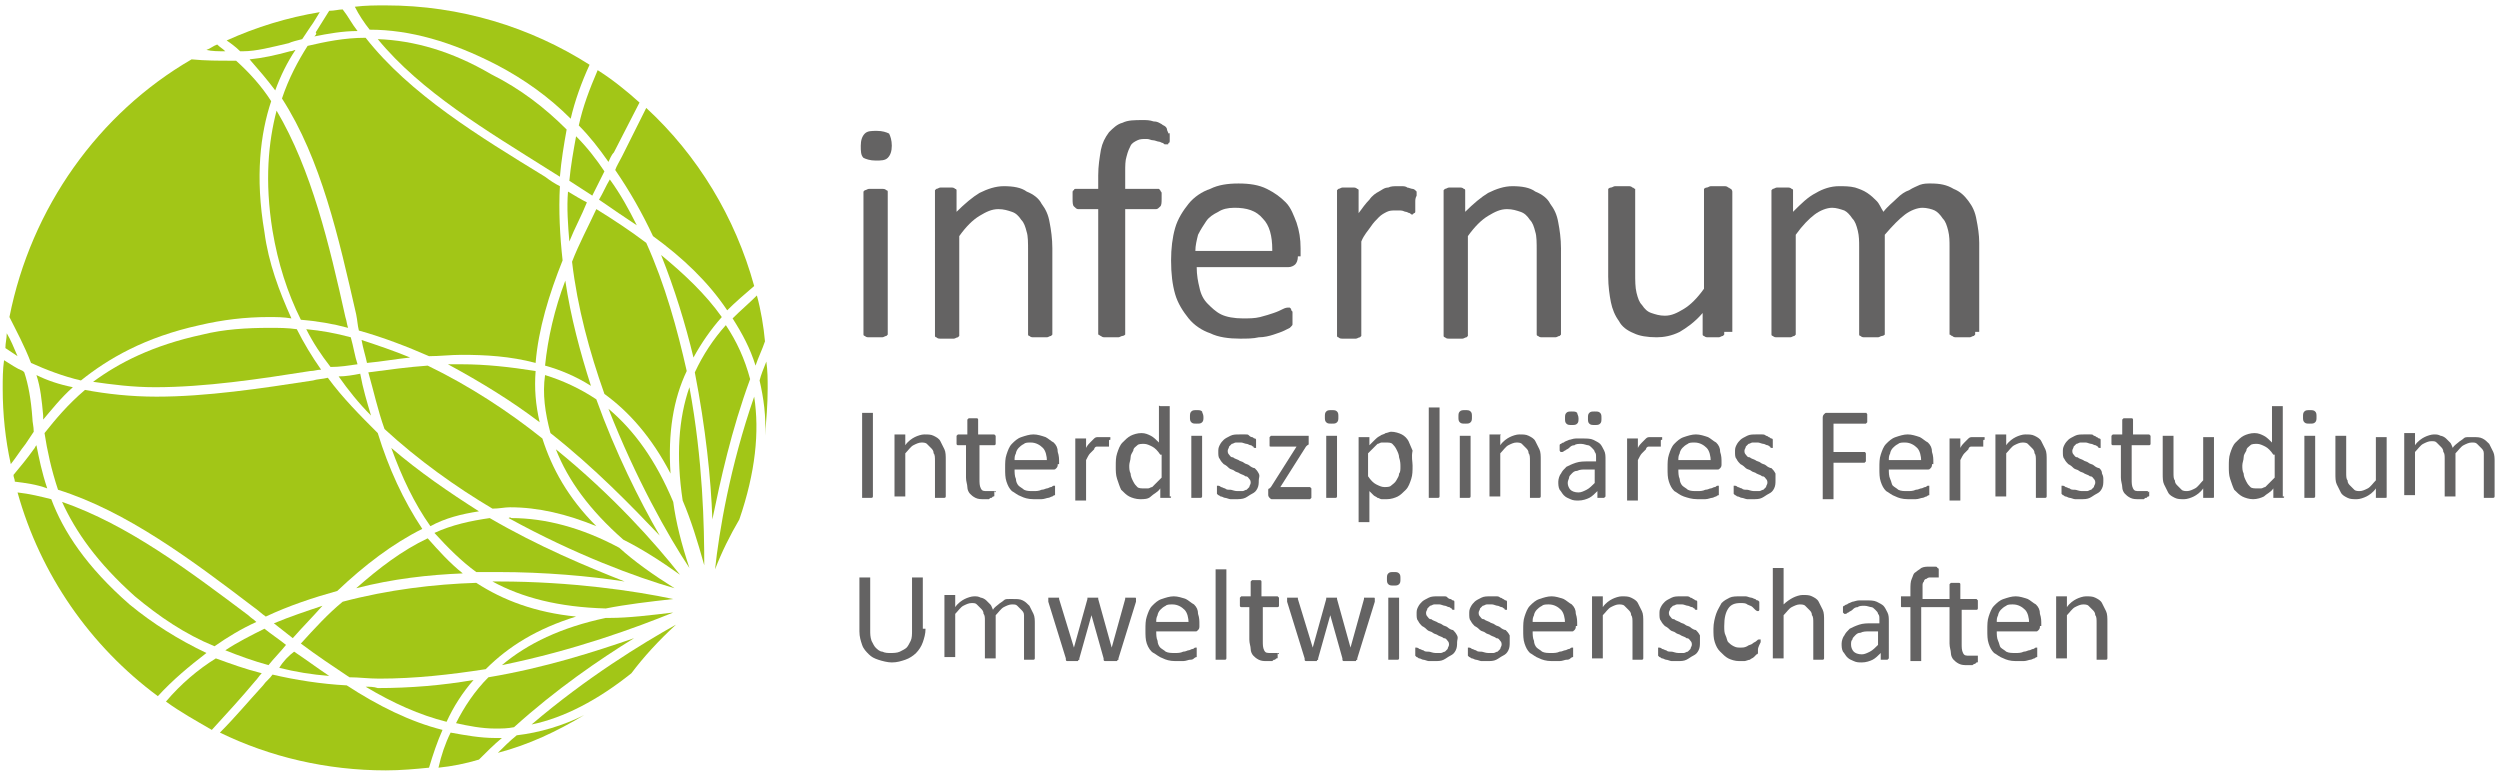<?xml version="1.0" encoding="utf-8"?>
<!-- Generator: Adobe Illustrator 26.3.1, SVG Export Plug-In . SVG Version: 6.00 Build 0)  -->
<svg version="1.1" id="Ebene_1" xmlns="http://www.w3.org/2000/svg" xmlns:xlink="http://www.w3.org/1999/xlink" x="0px" y="0px"
	 viewBox="0 0 185.3 57.6" style="enable-background:new 0 0 185.3 57.6;" xml:space="preserve">
<style type="text/css">
	.st0{fill:#A2C617;}
	.st1{fill:#646363;}
</style>
<g>
	<path class="st0" d="M43.3,53c-1.6,0.8-3.3,1.3-5,1.5c-0.5,0.4-1,0.9-1.4,1.3C39.2,55.2,41.3,54.2,43.3,53z"/>
	<path class="st0" d="M56.7,32.3c0.1-1.2,0.2-2.3,0.2-3.5c0-0.7,0-1.3-0.1-2c-0.2,0.5-0.4,1-0.5,1.4C56.6,29.5,56.8,30.9,56.7,32.3z
		"/>
	<path class="st0" d="M46.8,49.9c0.9-1.2,2-2.4,3.3-3.6c-2.5,1.4-6.6,3.9-10.7,7.4C41.8,53.2,44.3,51.9,46.8,49.9z"/>
	<path class="st0" d="M33.4,54.3c-0.4,0.8-0.7,1.7-0.9,2.6c1-0.1,2-0.3,3-0.6c0.6-0.6,1.1-1.1,1.7-1.6c-0.2,0-0.3,0-0.5,0
		C35.6,54.7,34.5,54.5,33.4,54.3z"/>
	<path class="st0" d="M54.8,38.5c1.2-3.5,1.5-6.5,1.1-9.1c-1.8,5.2-2.6,10-2.9,12.8C53.5,40.9,54.1,39.7,54.8,38.5z"/>
	<path class="st0" d="M54.3,23.6c0.7,1.1,1.3,2.2,1.7,3.5c0.2-0.6,0.5-1.2,0.7-1.8c-0.1-1.1-0.3-2.3-0.6-3.4
		C55.5,22.5,54.9,23,54.3,23.6z"/>
	<path class="st0" d="M37,43.1c-0.2,0-0.4,0-0.5,0c2.2,1.2,4.9,1.9,8.4,2c1.5-0.3,3.2-0.5,5-0.7C47.1,43.8,42.3,43.1,37,43.1z"/>
	<path class="st0" d="M45.1,30.3c2,5.1,4.4,9.4,6,11.8c-0.6-1.8-1-3.4-1.2-4.9C48.6,34.1,47,31.9,45.1,30.3z"/>
	<path class="st0" d="M36.7,54c0.5,0,0.9,0,1.4-0.1c3.1-2.8,6.3-5,8.9-6.6c-2.9,1-6.6,2.2-10.8,2.9c-1,1-1.8,2.2-2.4,3.4
		C34.7,53.8,35.7,54,36.7,54z"/>
	<path class="st0" d="M27.1,50.9c2,1.2,4,2.1,6,2.6c0.5-1.1,1.2-2.2,2-3.1c-2.3,0.4-4.7,0.6-7.1,0.6C27.7,50.9,27.4,50.9,27.1,50.9z
		"/>
	<path class="st0" d="M49.9,45.4c-1.7,0.2-3.3,0.4-4.7,0.4c-0.1,0-0.2,0-0.3,0c-3.3,0.7-5.8,1.9-7.7,3.5
		C42.6,48.2,47.2,46.5,49.9,45.4z"/>
	<path class="st0" d="M49,18.9c1,2.5,1.8,5.1,2.4,7.6c0.6-1.1,1.3-2.1,2.1-3C52.3,21.8,50.7,20.3,49,18.9z"/>
	<path class="st0" d="M37.7,38.4c4.9,2.7,9.5,4.4,12.3,5.2c-1.6-1-3-2-4.1-3c-2.8-1.5-5.5-2.2-8-2.2C37.8,38.3,37.7,38.4,37.7,38.4z
		"/>
	<path class="st0" d="M12.3,52c1.1,0.8,2.2,1.4,3.4,2.1c1.1-1.2,2.2-2.4,3.2-3.6c0.2-0.2,0.3-0.4,0.5-0.6c-1.2-0.3-2.3-0.7-3.4-1.1
		C14.7,49.6,13.4,50.7,12.3,52z"/>
	<path class="st0" d="M11.7,51.6c1.1-1.2,2.3-2.2,3.6-3.2c-2.1-1-4-2.2-5.7-3.6C6.4,42,4.7,39.4,3.8,37c-0.8-0.2-1.6-0.4-2.5-0.5
		C3,42.6,6.7,47.9,11.7,51.6z"/>
	<path class="st0" d="M2.7,33c-0.1,0.1-0.1,0.2-0.2,0.3C2,34,1.5,34.6,1,35.2c0,0.2,0.1,0.3,0.1,0.5c0.8,0.1,1.6,0.2,2.4,0.5
		C3.1,35,2.9,34,2.7,33z"/>
	<path class="st0" d="M55.6,28.1c-0.4-1.5-1-2.8-1.8-4c-0.9,1-1.7,2.2-2.3,3.5c0.8,4.1,1.2,7.9,1.3,10.9
		C53.4,35.6,54.2,31.9,55.6,28.1z"/>
	<path class="st0" d="M16.7,3.8c-0.2-0.2-0.4-0.3-0.6-0.5c-0.3,0.1-0.5,0.3-0.8,0.4C15.7,3.8,16.2,3.8,16.7,3.8z"/>
	<path class="st0" d="M27.5,30.8c-0.3-1-0.6-2-0.8-3.1c-0.5,0.1-1.1,0.2-1.6,0.2C25.8,28.9,26.6,29.9,27.5,30.8z"/>
	<path class="st0" d="M5.4,28.7c-1-0.2-1.9-0.5-2.7-0.9l0,0l0,0c0.3,0.9,0.4,1.9,0.5,3c0,0.1,0,0.2,0,0.3
		C3.8,30.4,4.5,29.5,5.4,28.7z"/>
	<path class="st0" d="M37.8,37.6c2.1,0,4.2,0.5,6.4,1.4c-2.1-2.1-3.3-4.3-4-6.5c-2.5-2-5.4-3.9-8.5-5.4c-1.4,0.1-2.9,0.3-4.4,0.5
		c0.4,1.4,0.7,2.8,1.2,4.2c2.5,2.3,5.3,4.3,8,5.9C37,37.7,37.4,37.6,37.8,37.6z"/>
	<path class="st0" d="M41.2,33.3c0.9,2.3,2.5,4.5,5,6.7c1.4,0.7,2.8,1.6,4.2,2.6C48.6,40.3,45.4,36.7,41.2,33.3z"/>
	<path class="st0" d="M16.3,54.3c3.7,1.8,7.9,2.8,12.3,2.8c1.1,0,2.2-0.1,3.2-0.2c0.3-1,0.6-1.9,1-2.8c-2.4-0.6-4.8-1.8-7.1-3.3
		c-1.9-0.1-3.8-0.4-5.5-0.8c-0.2,0.3-0.5,0.5-0.7,0.8C18.4,52,17.4,53.2,16.3,54.3z"/>
	<path class="st0" d="M27.2,26.9c1.1-0.1,2.2-0.3,3.2-0.4c-1.2-0.5-2.4-0.9-3.6-1.3C26.9,25.8,27.1,26.4,27.2,26.9z"/>
	<path class="st0" d="M51.1,28.7c-0.8,2.3-1,5.1-0.5,8.4c0.6,1.4,1.1,3,1.6,4.8C52.2,39,52.1,34.1,51.1,28.7z"/>
	<path class="st0" d="M42.1,14.2c-0.1,1.2,0,2.5,0.1,3.7c0.4-1,0.9-1.9,1.3-2.9C43.1,14.8,42.6,14.5,42.1,14.2z"/>
	<path class="st0" d="M49.7,35.1c-0.2-3,0.2-5.5,1.2-7.6c-0.7-3.1-1.6-6.4-3-9.5c-1.2-0.9-2.4-1.7-3.7-2.5c-0.6,1.3-1.3,2.6-1.8,3.9
		c0.4,3.4,1.3,6.7,2.4,9.8C46.6,30.5,48.3,32.4,49.7,35.1z"/>
	<path class="st0" d="M20.7,49.5c1.2,0.3,2.4,0.5,3.7,0.6c-0.9-0.6-1.7-1.2-2.6-1.8C21.4,48.6,21,49,20.7,49.5z"/>
	<path class="st0" d="M26.6,24.5c1.8,0.5,3.6,1.2,5.2,1.9c0.8,0,1.6-0.1,2.4-0.1c1.8,0,3.6,0.1,5.5,0.6c0.2-2.5,1-5.1,2-7.6
		c-0.2-1.8-0.3-3.7-0.2-5.5c-0.4-0.2-0.7-0.4-1.1-0.7c-4.9-3-10-6.1-13.3-10.3c-1.6,0-3,0.3-4.3,0.6c-0.7,1.1-1.4,2.4-1.9,3.9
		c2.9,4.5,4.2,10.3,5.5,16C26.5,23.8,26.5,24.1,26.6,24.5z"/>
	<path class="st0" d="M28,2.9c3.2,3.9,8.1,6.8,12.7,9.7c0.3,0.2,0.5,0.3,0.8,0.5c0.1-1.2,0.3-2.4,0.5-3.5c-1.6-1.6-3.4-3-5.6-4.1
		C33.5,3.8,30.7,3,28,2.9z"/>
	<path class="st0" d="M26.5,27c-0.2-0.6-0.3-1.3-0.5-2c-1.1-0.3-2.2-0.5-3.3-0.6c0.5,1,1.1,1.9,1.8,2.8C25.2,27.2,25.8,27.1,26.5,27
		z"/>
	<path class="st0" d="M20.2,17.1c0.4,2.4,1.1,4.6,2.1,6.6c1.2,0.1,2.4,0.3,3.5,0.6c-0.1-0.3-0.1-0.5-0.2-0.8
		c-1.2-5.4-2.5-10.9-5.1-15.3C19.9,10.5,19.6,13.4,20.2,17.1z"/>
	<path class="st0" d="M17.8,3.8l0.2,0c1,0,2.1-0.3,3.4-0.6C21.6,3.1,22,3,22.4,2.9c0.2-0.3,0.4-0.6,0.6-0.9c0.3-0.4,0.5-0.8,0.7-1.1
		C21.3,1.3,19,2,16.8,3C17.1,3.2,17.5,3.5,17.8,3.8z"/>
	<path class="st0" d="M23.3,2.7c1-0.2,2.1-0.4,3.2-0.4c-0.4-0.5-0.7-1.1-1.1-1.6c-0.3,0-0.6,0.1-1,0.1c-0.3,0.5-0.7,1.1-1,1.6
		C23.5,2.5,23.4,2.6,23.3,2.7z"/>
	<path class="st0" d="M20.4,6.7c0.4-1.1,0.9-2.1,1.5-3c-0.1,0-0.2,0.1-0.4,0.1c-1.1,0.3-2,0.5-3,0.6l0,0l0,0
		C19.2,5.2,19.8,5.9,20.4,6.7z"/>
	<path class="st0" d="M0.4,25.8C0.7,26,1,26.2,1.3,26.4c-0.3-0.7-0.5-1.2-0.8-1.7C0.5,25.1,0.4,25.4,0.4,25.8z"/>
	<path class="st0" d="M27.4,2.2c3,0,6.1,0.9,9.4,2.6c2.1,1.1,3.9,2.4,5.5,4c0.3-1.3,0.8-2.7,1.4-4C39.3,2,34.1,0.4,28.6,0.4
		c-0.8,0-1.5,0-2.3,0.1C26.6,1.1,27,1.7,27.4,2.2z"/>
	<path class="st0" d="M2.3,26.9c1.1,0.5,2.4,1,3.7,1.3c2-1.6,4.7-3.2,8.8-4.1c1.7-0.4,3.4-0.6,5.1-0.6c0.6,0,1.1,0,1.7,0.1
		c-0.9-2-1.7-4.1-2-6.4c-0.7-4.1-0.3-7.3,0.5-9.7c-0.7-1.1-1.6-2.1-2.6-3l-0.3,0c-1,0-2,0-3-0.1C7.3,8.4,2.3,15.4,0.7,23.5
		C1.2,24.5,1.8,25.6,2.3,26.9z"/>
	<path class="st0" d="M1.8,27.6l-0.1-0.1c-0.5-0.2-0.9-0.5-1.4-0.8c-0.1,0.7-0.1,1.4-0.1,2.1c0,1.9,0.2,3.8,0.6,5.6
		c0.4-0.5,0.7-1,1.1-1.5c0.2-0.3,0.4-0.6,0.6-0.9c0-0.4-0.1-0.7-0.1-1C2.3,29.6,2.1,28.5,1.8,27.6z"/>
	<path class="st0" d="M3.3,32.1c0.2,1.3,0.5,2.7,1,4.2c5.1,1.6,9.9,5.2,14.5,8.7c0.3,0.2,0.6,0.5,0.9,0.7c1.7-0.8,3.5-1.4,5.3-1.9
		c2-1.9,4.1-3.5,6.3-4.6c-1.4-2.1-2.5-4.5-3.3-7.1c-1.3-1.3-2.6-2.6-3.7-4.1c-0.4,0.1-0.8,0.1-1.1,0.2c-3.9,0.6-7.9,1.2-11.6,1.2
		c-1.9,0-3.7-0.2-5.3-0.5C5,30,4.1,31.1,3.3,32.1z"/>
	<path class="st0" d="M15,24.8c-3.7,0.8-6.2,2.1-8.1,3.5c1.4,0.2,2.9,0.4,4.6,0.4c3.7,0,7.7-0.6,11.5-1.2c0.3,0,0.5-0.1,0.8-0.1
		c-0.7-1-1.3-2-1.8-3c-0.7-0.1-1.3-0.1-2-0.1C18.3,24.3,16.6,24.4,15,24.8z"/>
	<path class="st0" d="M47.2,16.7c-0.6-1.2-1.2-2.3-2-3.4c-0.3,0.5-0.5,1-0.8,1.5C45.4,15.5,46.3,16.1,47.2,16.7z"/>
	<path class="st0" d="M43.9,14.5c0.3-0.6,0.6-1.2,0.9-1.8c-0.6-0.9-1.3-1.8-2.1-2.6c-0.2,1.1-0.4,2.2-0.5,3.3
		C42.8,13.8,43.3,14.1,43.9,14.5z"/>
	<path class="st0" d="M35.5,37.9c-2.2-1.4-4.4-2.9-6.5-4.7c0.8,2.2,1.7,4.1,2.9,5.8C33,38.4,34.2,38.1,35.5,37.9z"/>
	<path class="st0" d="M40.8,32.1c3.3,2.6,6,5.4,8.1,7.6c-1.5-2.6-3.3-6.2-4.7-10.1c-1.2-0.8-2.5-1.4-3.8-1.8
		C40.2,29.2,40.4,30.6,40.8,32.1z"/>
	<path class="st0" d="M43.8,28.6c-0.8-2.5-1.5-5.1-1.9-7.8c-0.8,2.1-1.3,4.3-1.5,6.3C41.5,27.4,42.7,27.9,43.8,28.6z"/>
	<path class="st0" d="M35.3,42.4c0.6,0,1.1,0,1.6,0c3.5,0,6.8,0.3,9.4,0.7c-2.8-1.1-6.4-2.6-10-4.7c-1.4,0.2-2.8,0.5-4.1,1.1
		C33.2,40.6,34.2,41.6,35.3,42.4z"/>
	<path class="st0" d="M45.6,12.6c1.1,1.6,2,3.2,2.8,4.9c2.2,1.6,4.1,3.4,5.5,5.5c0.6-0.6,1.3-1.2,2-1.8c-1.4-5.1-4.2-9.7-8-13.2
		c-0.6,1.2-1.2,2.4-1.8,3.6C45.9,12,45.7,12.3,45.6,12.6z"/>
	<path class="st0" d="M34.2,27c-0.3,0-0.7,0-1,0c2.4,1.3,4.7,2.7,6.8,4.3c-0.3-1.3-0.4-2.5-0.3-3.8C37.8,27.2,36,27,34.2,27z"/>
	<path class="st0" d="M4.6,37.2c1,2.2,2.6,4.5,5.4,7c1.8,1.5,3.7,2.8,5.9,3.7c1-0.7,2-1.3,3.1-1.8c-0.2-0.2-0.4-0.3-0.6-0.5
		C14,42.3,9.5,38.9,4.6,37.2z"/>
	<path class="st0" d="M34.3,42.5c-1-0.8-1.8-1.7-2.6-2.6c-1.9,0.9-3.6,2.2-5.3,3.7C29.1,42.9,31.8,42.6,34.3,42.5z"/>
	<path class="st0" d="M19.9,49.3c0.4-0.5,0.9-1,1.3-1.5c-0.5-0.4-1.1-0.8-1.6-1.2c-1,0.5-2,1-2.9,1.6C17.7,48.6,18.8,49,19.9,49.3z"
		/>
	<path class="st0" d="M45.1,12c0.1-0.2,0.2-0.5,0.4-0.7c0.6-1.2,1.3-2.5,1.9-3.7c-1-0.9-2-1.7-3.1-2.4c-0.6,1.4-1.1,2.7-1.4,4.1
		C43.7,10.1,44.4,11,45.1,12z"/>
	<path class="st0" d="M21.7,47.3c0.7-0.8,1.5-1.6,2.2-2.4c-1.2,0.4-2.4,0.8-3.6,1.3C20.8,46.6,21.2,46.9,21.7,47.3z"/>
	<path class="st0" d="M22.3,47.7c1.2,0.9,2.4,1.7,3.6,2.5c0.7,0,1.4,0.1,2.2,0.1c2.7,0,5.3-0.3,7.9-0.7c1.7-1.7,3.8-3,6.7-3.9
		c-3-0.3-5.4-1.2-7.4-2.5c-3.1,0.1-6.5,0.5-9.9,1.4C24.3,45.5,23.3,46.6,22.3,47.7z"/>
</g>
<g>
	<path class="st1" d="M66.1,10.8c0,0.4-0.1,0.7-0.3,0.9c-0.2,0.2-0.5,0.2-0.9,0.2c-0.4,0-0.7-0.1-0.9-0.2c-0.2-0.2-0.2-0.5-0.2-0.9
		c0-0.4,0.1-0.7,0.3-0.9c0.2-0.2,0.5-0.2,0.9-0.2c0.4,0,0.7,0.1,0.9,0.2C66,10.1,66.1,10.4,66.1,10.8z M65.8,24.6c0,0.1,0,0.1,0,0.2
		c0,0-0.1,0.1-0.1,0.1c-0.1,0-0.2,0.1-0.3,0.1c-0.1,0-0.3,0-0.5,0c-0.2,0-0.3,0-0.5,0c-0.1,0-0.2,0-0.3-0.1c-0.1,0-0.1-0.1-0.1-0.1
		c0,0,0-0.1,0-0.2V14.3c0-0.1,0-0.1,0-0.1c0,0,0.1-0.1,0.1-0.1c0.1,0,0.2-0.1,0.3-0.1c0.1,0,0.3,0,0.5,0c0.2,0,0.3,0,0.5,0
		c0.1,0,0.2,0,0.3,0.1c0.1,0,0.1,0.1,0.1,0.1c0,0,0,0.1,0,0.1V24.6z"/>
	<path class="st1" d="M78,24.6c0,0.1,0,0.1,0,0.2c0,0-0.1,0.1-0.1,0.1c-0.1,0-0.2,0.1-0.3,0.1c-0.1,0-0.3,0-0.5,0
		c-0.2,0-0.3,0-0.5,0c-0.1,0-0.2,0-0.3-0.1c-0.1,0-0.1-0.1-0.1-0.1c0,0,0-0.1,0-0.2v-6c0-0.6,0-1.1-0.1-1.4
		c-0.1-0.4-0.2-0.7-0.4-0.9c-0.2-0.3-0.4-0.5-0.7-0.6c-0.3-0.1-0.6-0.2-1-0.2c-0.5,0-0.9,0.2-1.4,0.5c-0.5,0.3-1,0.8-1.5,1.5v7.2
		c0,0.1,0,0.1,0,0.2c0,0-0.1,0.1-0.1,0.1c-0.1,0-0.2,0.1-0.3,0.1c-0.1,0-0.3,0-0.5,0c-0.2,0-0.3,0-0.5,0c-0.1,0-0.2,0-0.3-0.1
		c-0.1,0-0.1-0.1-0.1-0.1c0,0,0-0.1,0-0.2V14.3c0-0.1,0-0.1,0-0.2c0,0,0.1-0.1,0.1-0.1c0.1,0,0.2-0.1,0.3-0.1c0.1,0,0.2,0,0.4,0
		c0.2,0,0.3,0,0.4,0c0.1,0,0.2,0,0.3,0.1c0.1,0,0.1,0.1,0.1,0.1c0,0,0,0.1,0,0.2v1.4c0.6-0.6,1.2-1.1,1.7-1.4
		c0.6-0.3,1.2-0.5,1.8-0.5c0.7,0,1.3,0.1,1.7,0.4c0.5,0.2,0.9,0.5,1.1,0.9c0.3,0.4,0.5,0.8,0.6,1.4c0.1,0.5,0.2,1.2,0.2,1.9V24.6z"
		/>
	<path class="st1" d="M86.7,10.1c0,0.1,0,0.3,0,0.3c0,0.1,0,0.2-0.1,0.2c0,0.1,0,0.1-0.1,0.1c0,0-0.1,0-0.1,0c-0.1,0-0.1,0-0.2-0.1
		c-0.1,0-0.2-0.1-0.3-0.1c-0.1,0-0.3-0.1-0.4-0.1c-0.2,0-0.3-0.1-0.5-0.1c-0.3,0-0.5,0-0.7,0.1c-0.2,0.1-0.4,0.2-0.5,0.4
		c-0.1,0.2-0.2,0.4-0.3,0.8c-0.1,0.3-0.1,0.7-0.1,1.1V14h2.3c0.1,0,0.1,0,0.2,0c0,0,0.1,0.1,0.1,0.1c0,0.1,0.1,0.1,0.1,0.2
		c0,0.1,0,0.2,0,0.4c0,0.3,0,0.5-0.1,0.6c-0.1,0.1-0.2,0.2-0.3,0.2h-2.3v9.1c0,0.1,0,0.1,0,0.2c0,0-0.1,0.1-0.2,0.1
		c-0.1,0-0.2,0.1-0.3,0.1c-0.1,0-0.3,0-0.5,0c-0.2,0-0.3,0-0.5,0c-0.1,0-0.2,0-0.3-0.1c-0.1,0-0.1-0.1-0.2-0.1c0,0,0-0.1,0-0.2v-9.1
		h-1.5c-0.1,0-0.2-0.1-0.3-0.2c-0.1-0.1-0.1-0.3-0.1-0.6c0-0.1,0-0.3,0-0.4c0-0.1,0-0.2,0.1-0.2c0-0.1,0.1-0.1,0.1-0.1
		c0,0,0.1,0,0.2,0h1.5V13c0-0.7,0.1-1.3,0.2-1.9c0.1-0.5,0.3-0.9,0.6-1.3c0.3-0.3,0.6-0.6,1-0.7c0.4-0.2,0.9-0.2,1.5-0.2
		c0.3,0,0.5,0,0.8,0.1c0.3,0,0.4,0.1,0.6,0.2c0.1,0.1,0.2,0.1,0.3,0.2c0,0,0.1,0.1,0.1,0.2c0,0.1,0.1,0.2,0.1,0.3
		C86.7,9.8,86.7,9.9,86.7,10.1z"/>
	<path class="st1" d="M96.2,19c0,0.3-0.1,0.5-0.2,0.6c-0.1,0.1-0.3,0.2-0.5,0.2h-6.8c0,0.6,0.1,1.1,0.2,1.5c0.1,0.5,0.3,0.9,0.6,1.2
		c0.3,0.3,0.6,0.6,1,0.8c0.4,0.2,1,0.3,1.6,0.3c0.5,0,0.9,0,1.3-0.1c0.4-0.1,0.7-0.2,1-0.3c0.3-0.1,0.5-0.2,0.7-0.3
		c0.2-0.1,0.3-0.1,0.4-0.1c0.1,0,0.1,0,0.1,0c0,0,0.1,0.1,0.1,0.1c0,0.1,0,0.1,0.1,0.2c0,0.1,0,0.2,0,0.4c0,0.1,0,0.2,0,0.3
		c0,0.1,0,0.1,0,0.2c0,0.1,0,0.1-0.1,0.2c0,0-0.1,0.1-0.1,0.1c0,0-0.2,0.1-0.4,0.2c-0.2,0.1-0.5,0.2-0.8,0.3
		c-0.3,0.1-0.7,0.2-1.1,0.2c-0.4,0.1-0.9,0.1-1.4,0.1c-0.8,0-1.6-0.1-2.2-0.4c-0.6-0.2-1.2-0.6-1.6-1.1c-0.4-0.5-0.8-1.1-1-1.8
		c-0.2-0.7-0.3-1.5-0.3-2.5c0-0.9,0.1-1.7,0.3-2.4c0.2-0.7,0.6-1.3,1-1.8c0.4-0.5,1-0.9,1.6-1.1c0.6-0.3,1.3-0.4,2.1-0.4
		c0.8,0,1.5,0.1,2.1,0.4c0.6,0.3,1,0.6,1.4,1c0.4,0.4,0.6,1,0.8,1.5c0.2,0.6,0.3,1.2,0.3,1.9V19z M94.3,18.5c0-1-0.2-1.8-0.7-2.3
		c-0.5-0.6-1.2-0.8-2.1-0.8c-0.5,0-0.9,0.1-1.2,0.3c-0.4,0.2-0.7,0.4-0.9,0.7c-0.2,0.3-0.4,0.6-0.6,1c-0.1,0.4-0.2,0.8-0.2,1.2H94.3
		z"/>
	<path class="st1" d="M104.9,15c0,0.2,0,0.3,0,0.4c0,0.1,0,0.2,0,0.3c0,0.1-0.1,0.1-0.1,0.1c0,0-0.1,0.1-0.1,0.1
		c-0.1,0-0.1,0-0.2-0.1c-0.1,0-0.2-0.1-0.3-0.1c-0.1,0-0.2-0.1-0.4-0.1c-0.1,0-0.3,0-0.4,0c-0.2,0-0.4,0-0.6,0.1
		c-0.2,0.1-0.4,0.2-0.6,0.4c-0.2,0.2-0.4,0.4-0.6,0.7c-0.2,0.3-0.5,0.6-0.7,1.1v6.8c0,0.1,0,0.1,0,0.2c0,0-0.1,0.1-0.1,0.1
		c-0.1,0-0.2,0.1-0.3,0.1c-0.1,0-0.3,0-0.5,0c-0.2,0-0.3,0-0.5,0c-0.1,0-0.2,0-0.3-0.1c-0.1,0-0.1-0.1-0.1-0.1c0,0,0-0.1,0-0.2V14.3
		c0-0.1,0-0.1,0-0.2c0,0,0.1-0.1,0.1-0.1c0.1,0,0.2-0.1,0.3-0.1c0.1,0,0.2,0,0.4,0c0.2,0,0.3,0,0.4,0c0.1,0,0.2,0,0.3,0.1
		c0.1,0,0.1,0.1,0.1,0.1c0,0,0,0.1,0,0.2v1.5c0.3-0.4,0.5-0.7,0.8-1c0.2-0.3,0.5-0.5,0.7-0.6c0.2-0.1,0.4-0.3,0.7-0.3
		c0.2-0.1,0.4-0.1,0.7-0.1c0.1,0,0.2,0,0.3,0c0.1,0,0.3,0,0.4,0.1c0.1,0,0.3,0.1,0.4,0.1c0.1,0,0.2,0.1,0.2,0.1c0,0,0.1,0.1,0.1,0.1
		c0,0,0,0.1,0,0.1c0,0.1,0,0.1,0,0.2C104.9,14.7,104.9,14.8,104.9,15z"/>
	<path class="st1" d="M115.7,24.6c0,0.1,0,0.1,0,0.2c0,0-0.1,0.1-0.1,0.1c-0.1,0-0.2,0.1-0.3,0.1c-0.1,0-0.3,0-0.5,0
		c-0.2,0-0.3,0-0.5,0c-0.1,0-0.2,0-0.3-0.1c-0.1,0-0.1-0.1-0.1-0.1c0,0,0-0.1,0-0.2v-6c0-0.6,0-1.1-0.1-1.4
		c-0.1-0.4-0.2-0.7-0.4-0.9c-0.2-0.3-0.4-0.5-0.7-0.6c-0.3-0.1-0.6-0.2-1-0.2c-0.5,0-0.9,0.2-1.4,0.5c-0.5,0.3-1,0.8-1.5,1.5v7.2
		c0,0.1,0,0.1,0,0.2c0,0-0.1,0.1-0.1,0.1c-0.1,0-0.2,0.1-0.3,0.1c-0.1,0-0.3,0-0.5,0c-0.2,0-0.3,0-0.5,0c-0.1,0-0.2,0-0.3-0.1
		c-0.1,0-0.1-0.1-0.1-0.1c0,0,0-0.1,0-0.2V14.3c0-0.1,0-0.1,0-0.2c0,0,0.1-0.1,0.1-0.1c0.1,0,0.2-0.1,0.3-0.1c0.1,0,0.2,0,0.4,0
		c0.2,0,0.3,0,0.4,0c0.1,0,0.2,0,0.3,0.1c0.1,0,0.1,0.1,0.1,0.1c0,0,0,0.1,0,0.2v1.4c0.6-0.6,1.2-1.1,1.7-1.4
		c0.6-0.3,1.2-0.5,1.8-0.5c0.7,0,1.3,0.1,1.7,0.4c0.5,0.2,0.9,0.5,1.1,0.9c0.3,0.4,0.5,0.8,0.6,1.4c0.1,0.5,0.2,1.2,0.2,1.9V24.6z"
		/>
	<path class="st1" d="M127.8,24.6c0,0.1,0,0.1,0,0.2c0,0-0.1,0.1-0.1,0.1c-0.1,0-0.2,0.1-0.3,0.1c-0.1,0-0.2,0-0.4,0
		c-0.2,0-0.3,0-0.4,0c-0.1,0-0.2,0-0.3-0.1c-0.1,0-0.1-0.1-0.1-0.1c0,0,0-0.1,0-0.2v-1.4c-0.6,0.7-1.2,1.1-1.7,1.4
		c-0.6,0.3-1.2,0.4-1.7,0.4c-0.7,0-1.3-0.1-1.7-0.3c-0.5-0.2-0.9-0.5-1.1-0.9c-0.3-0.4-0.5-0.9-0.6-1.4c-0.1-0.5-0.2-1.2-0.2-1.9
		v-6.3c0-0.1,0-0.1,0-0.2c0,0,0.1-0.1,0.2-0.1c0.1,0,0.2-0.1,0.3-0.1c0.1,0,0.3,0,0.5,0c0.2,0,0.3,0,0.5,0c0.1,0,0.2,0,0.3,0.1
		c0.1,0,0.1,0.1,0.2,0.1c0,0,0,0.1,0,0.2v6c0,0.6,0,1.1,0.1,1.5c0.1,0.4,0.2,0.7,0.4,0.9c0.2,0.3,0.4,0.5,0.7,0.6
		c0.3,0.1,0.6,0.2,1,0.2c0.5,0,0.9-0.2,1.4-0.5c0.5-0.3,1-0.8,1.5-1.5v-7.2c0-0.1,0-0.1,0-0.2c0,0,0.1-0.1,0.2-0.1
		c0.1,0,0.2-0.1,0.3-0.1c0.1,0,0.3,0,0.5,0c0.2,0,0.3,0,0.5,0c0.1,0,0.2,0,0.3,0.1c0.1,0,0.1,0.1,0.2,0.1c0,0,0.1,0.1,0.1,0.2V24.6z
		"/>
	<path class="st1" d="M146.4,24.6c0,0.1,0,0.1,0,0.2c0,0-0.1,0.1-0.1,0.1c-0.1,0-0.2,0.1-0.3,0.1c-0.1,0-0.3,0-0.5,0
		c-0.2,0-0.3,0-0.5,0c-0.1,0-0.2,0-0.3-0.1c-0.1,0-0.1-0.1-0.2-0.1c0,0,0-0.1,0-0.2v-6.3c0-0.4,0-0.8-0.1-1.2
		c-0.1-0.4-0.2-0.7-0.4-0.9c-0.2-0.3-0.4-0.5-0.6-0.6s-0.6-0.2-0.9-0.2c-0.4,0-0.9,0.2-1.3,0.5c-0.4,0.3-0.9,0.8-1.5,1.5v7.2
		c0,0.1,0,0.1,0,0.2c0,0-0.1,0.1-0.2,0.1c-0.1,0-0.2,0.1-0.3,0.1c-0.1,0-0.3,0-0.5,0c-0.2,0-0.3,0-0.5,0c-0.1,0-0.2,0-0.3-0.1
		c-0.1,0-0.1-0.1-0.1-0.1c0,0,0-0.1,0-0.2v-6.3c0-0.4,0-0.8-0.1-1.2c-0.1-0.4-0.2-0.7-0.4-0.9c-0.2-0.3-0.4-0.5-0.6-0.6
		c-0.3-0.1-0.6-0.2-0.9-0.2c-0.4,0-0.9,0.2-1.3,0.5c-0.4,0.3-0.9,0.8-1.4,1.5v7.2c0,0.1,0,0.1,0,0.2c0,0-0.1,0.1-0.1,0.1
		c-0.1,0-0.2,0.1-0.3,0.1c-0.1,0-0.3,0-0.5,0c-0.2,0-0.3,0-0.5,0c-0.1,0-0.2,0-0.3-0.1c-0.1,0-0.1-0.1-0.1-0.1c0,0,0-0.1,0-0.2V14.3
		c0-0.1,0-0.1,0-0.2c0,0,0.1-0.1,0.1-0.1c0.1,0,0.2-0.1,0.3-0.1c0.1,0,0.2,0,0.4,0c0.2,0,0.3,0,0.4,0c0.1,0,0.2,0,0.3,0.1
		c0.1,0,0.1,0.1,0.1,0.1c0,0,0,0.1,0,0.2v1.4c0.6-0.6,1.1-1.1,1.7-1.4c0.5-0.3,1.1-0.5,1.7-0.5c0.4,0,0.8,0,1.2,0.1
		c0.3,0.1,0.6,0.2,0.9,0.4c0.3,0.2,0.5,0.4,0.7,0.6c0.2,0.2,0.3,0.5,0.5,0.8c0.3-0.4,0.7-0.7,1-1c0.3-0.3,0.6-0.5,0.9-0.6
		c0.3-0.2,0.6-0.3,0.8-0.4c0.3-0.1,0.5-0.1,0.8-0.1c0.7,0,1.2,0.1,1.7,0.4c0.5,0.2,0.8,0.5,1.1,0.9c0.3,0.4,0.5,0.8,0.6,1.4
		c0.1,0.5,0.2,1.1,0.2,1.7V24.6z"/>
	<path class="st1" d="M64.7,36.8C64.7,36.8,64.7,36.9,64.7,36.8c0,0.1-0.1,0.1-0.1,0.1c0,0-0.1,0-0.1,0s-0.1,0-0.2,0
		c-0.1,0-0.1,0-0.2,0c-0.1,0-0.1,0-0.1,0c0,0-0.1,0-0.1,0c0,0,0,0,0-0.1v-6.1c0,0,0,0,0-0.1c0,0,0,0,0.1,0c0,0,0.1,0,0.1,0
		s0.1,0,0.2,0c0.1,0,0.1,0,0.2,0s0.1,0,0.1,0c0,0,0.1,0,0.1,0c0,0,0,0,0,0.1V36.8z"/>
	<path class="st1" d="M70.1,36.8C70.1,36.8,70.1,36.9,70.1,36.8c0,0.1-0.1,0.1-0.1,0.1c0,0-0.1,0-0.1,0c-0.1,0-0.1,0-0.2,0
		c-0.1,0-0.1,0-0.2,0c-0.1,0-0.1,0-0.1,0c0,0-0.1,0-0.1,0c0,0,0,0,0-0.1v-2.6c0-0.3,0-0.5-0.1-0.6c0-0.2-0.1-0.3-0.2-0.4
		c-0.1-0.1-0.2-0.2-0.3-0.3c-0.1-0.1-0.3-0.1-0.4-0.1c-0.2,0-0.4,0.1-0.6,0.2c-0.2,0.1-0.4,0.4-0.6,0.6v3.1c0,0,0,0,0,0.1
		c0,0,0,0-0.1,0c0,0-0.1,0-0.1,0c-0.1,0-0.1,0-0.2,0c-0.1,0-0.1,0-0.2,0c-0.1,0-0.1,0-0.1,0c0,0-0.1,0-0.1,0c0,0,0,0,0-0.1v-4.4
		c0,0,0,0,0-0.1c0,0,0,0,0.1,0c0,0,0.1,0,0.1,0c0,0,0.1,0,0.2,0c0.1,0,0.1,0,0.2,0c0,0,0.1,0,0.1,0c0,0,0,0,0.1,0c0,0,0,0,0,0.1V33
		c0.2-0.3,0.5-0.5,0.7-0.6s0.5-0.2,0.7-0.2c0.3,0,0.5,0,0.7,0.1c0.2,0.1,0.4,0.2,0.5,0.4s0.2,0.4,0.3,0.6c0.1,0.2,0.1,0.5,0.1,0.8
		V36.8z"/>
	<path class="st1" d="M73.7,36.5c0,0.1,0,0.2,0,0.2c0,0.1,0,0.1-0.1,0.1c0,0-0.1,0.1-0.1,0.1c-0.1,0-0.1,0-0.2,0.1
		c-0.1,0-0.1,0-0.2,0c-0.1,0-0.1,0-0.2,0c-0.2,0-0.4,0-0.6-0.1c-0.2-0.1-0.3-0.2-0.4-0.3c-0.1-0.1-0.2-0.3-0.2-0.5
		c0-0.2-0.1-0.4-0.1-0.7V33H71c0,0-0.1,0-0.1-0.1c0-0.1,0-0.1,0-0.3c0-0.1,0-0.1,0-0.2c0,0,0-0.1,0-0.1c0,0,0,0,0.1-0.1
		c0,0,0,0,0.1,0h0.6v-1c0,0,0,0,0-0.1c0,0,0,0,0.1-0.1c0,0,0.1,0,0.1,0c0.1,0,0.1,0,0.2,0c0.1,0,0.1,0,0.2,0c0.1,0,0.1,0,0.1,0
		c0,0,0.1,0,0.1,0.1c0,0,0,0,0,0.1v1h1.1c0,0,0,0,0.1,0c0,0,0,0,0.1,0.1c0,0,0,0.1,0,0.1c0,0,0,0.1,0,0.2c0,0.1,0,0.2,0,0.3
		c0,0.1-0.1,0.1-0.1,0.1h-1.1v2.5c0,0.3,0,0.5,0.1,0.7s0.2,0.2,0.5,0.2c0.1,0,0.1,0,0.2,0c0.1,0,0.1,0,0.2,0c0,0,0.1,0,0.1,0
		c0,0,0.1,0,0.1,0c0,0,0,0,0,0c0,0,0,0,0,0c0,0,0,0.1,0,0.1C73.7,36.4,73.7,36.4,73.7,36.5z"/>
	<path class="st1" d="M78.4,34.4c0,0.1,0,0.2-0.1,0.3c-0.1,0.1-0.1,0.1-0.2,0.1h-2.9c0,0.2,0,0.5,0.1,0.7c0,0.2,0.1,0.4,0.2,0.5
		c0.1,0.1,0.3,0.2,0.4,0.3c0.2,0.1,0.4,0.1,0.7,0.1c0.2,0,0.4,0,0.6-0.1c0.2,0,0.3-0.1,0.4-0.1c0.1,0,0.2-0.1,0.3-0.1
		c0.1,0,0.1-0.1,0.2-0.1c0,0,0,0,0.1,0c0,0,0,0,0,0.1c0,0,0,0.1,0,0.1c0,0,0,0.1,0,0.1c0,0,0,0.1,0,0.1c0,0,0,0.1,0,0.1
		c0,0,0,0,0,0.1c0,0,0,0,0,0.1c0,0-0.1,0-0.2,0.1c-0.1,0-0.2,0.1-0.3,0.1c-0.1,0-0.3,0.1-0.5,0.1c-0.2,0-0.4,0-0.6,0
		c-0.4,0-0.7-0.1-0.9-0.2c-0.3-0.1-0.5-0.3-0.7-0.4c-0.2-0.2-0.3-0.4-0.4-0.7c-0.1-0.3-0.1-0.6-0.1-1c0-0.4,0-0.7,0.1-1
		c0.1-0.3,0.2-0.6,0.4-0.8c0.2-0.2,0.4-0.4,0.7-0.5c0.3-0.1,0.6-0.2,0.9-0.2c0.3,0,0.6,0.1,0.9,0.2c0.2,0.1,0.4,0.3,0.6,0.4
		c0.2,0.2,0.3,0.4,0.3,0.7c0.1,0.3,0.1,0.5,0.1,0.8V34.4z M77.6,34.2c0-0.4-0.1-0.8-0.3-1c-0.2-0.2-0.5-0.4-0.9-0.4
		c-0.2,0-0.4,0-0.5,0.1c-0.2,0.1-0.3,0.2-0.4,0.3c-0.1,0.1-0.2,0.3-0.2,0.4c-0.1,0.2-0.1,0.3-0.1,0.5H77.6z"/>
	<path class="st1" d="M82.2,32.7c0,0.1,0,0.1,0,0.2c0,0,0,0.1,0,0.1c0,0,0,0,0,0.1c0,0,0,0-0.1,0c0,0-0.1,0-0.1,0c0,0-0.1,0-0.1,0
		c0,0-0.1,0-0.2,0c-0.1,0-0.1,0-0.2,0c-0.1,0-0.2,0-0.2,0c-0.1,0-0.2,0.1-0.2,0.2c-0.1,0.1-0.2,0.2-0.3,0.3
		c-0.1,0.1-0.2,0.3-0.3,0.5v2.9c0,0,0,0,0,0.1c0,0,0,0-0.1,0c0,0-0.1,0-0.1,0c-0.1,0-0.1,0-0.2,0c-0.1,0-0.1,0-0.2,0
		c-0.1,0-0.1,0-0.1,0c0,0-0.1,0-0.1,0c0,0,0,0,0-0.1v-4.4c0,0,0,0,0-0.1c0,0,0,0,0.1,0c0,0,0.1,0,0.1,0c0,0,0.1,0,0.2,0
		c0.1,0,0.1,0,0.2,0c0,0,0.1,0,0.1,0c0,0,0,0,0.1,0c0,0,0,0,0,0.1v0.6c0.1-0.2,0.2-0.3,0.3-0.4c0.1-0.1,0.2-0.2,0.3-0.3
		c0.1-0.1,0.2-0.1,0.3-0.1c0.1,0,0.2,0,0.3,0c0,0,0.1,0,0.1,0c0.1,0,0.1,0,0.2,0c0.1,0,0.1,0,0.2,0c0,0,0.1,0,0.1,0c0,0,0,0,0,0
		c0,0,0,0,0,0.1c0,0,0,0.1,0,0.1C82.2,32.6,82.2,32.6,82.2,32.7z"/>
	<path class="st1" d="M86.8,36.8C86.8,36.8,86.8,36.9,86.8,36.8c0,0.1,0,0.1-0.1,0.1c0,0-0.1,0-0.1,0c0,0-0.1,0-0.2,0
		c-0.1,0-0.1,0-0.2,0c0,0-0.1,0-0.1,0c0,0-0.1,0-0.1,0s0,0,0-0.1v-0.6c-0.2,0.3-0.5,0.4-0.7,0.6C85.1,37,84.8,37,84.5,37
		c-0.3,0-0.6-0.1-0.8-0.2c-0.2-0.1-0.4-0.3-0.6-0.5c-0.1-0.2-0.2-0.5-0.3-0.8c-0.1-0.3-0.1-0.6-0.1-0.9c0-0.4,0-0.7,0.1-1
		c0.1-0.3,0.2-0.6,0.4-0.8c0.2-0.2,0.4-0.4,0.6-0.5c0.2-0.1,0.5-0.2,0.8-0.2c0.3,0,0.5,0.1,0.7,0.2c0.2,0.1,0.4,0.3,0.6,0.5v-2.6
		c0,0,0,0,0-0.1s0,0,0.1,0c0,0,0.1,0,0.1,0c0.1,0,0.1,0,0.2,0c0.1,0,0.1,0,0.2,0c0.1,0,0.1,0,0.1,0c0,0,0.1,0,0.1,0c0,0,0,0,0,0.1
		V36.8z M86,33.7c-0.2-0.3-0.4-0.5-0.6-0.6c-0.2-0.1-0.4-0.2-0.6-0.2c-0.2,0-0.4,0-0.5,0.1c-0.1,0.1-0.3,0.2-0.3,0.4
		c-0.1,0.2-0.2,0.3-0.2,0.5c0,0.2-0.1,0.4-0.1,0.6c0,0.2,0,0.4,0.1,0.6c0,0.2,0.1,0.4,0.2,0.6c0.1,0.2,0.2,0.3,0.3,0.4
		c0.1,0.1,0.3,0.1,0.5,0.1c0.1,0,0.2,0,0.3,0c0.1,0,0.2-0.1,0.3-0.1c0.1-0.1,0.2-0.2,0.3-0.3c0.1-0.1,0.2-0.2,0.4-0.4V33.7z"/>
	<path class="st1" d="M89.2,30.9c0,0.2,0,0.3-0.1,0.4c-0.1,0.1-0.2,0.1-0.4,0.1c-0.2,0-0.3,0-0.4-0.1c-0.1-0.1-0.1-0.2-0.1-0.4
		c0-0.2,0-0.3,0.1-0.4c0.1-0.1,0.2-0.1,0.4-0.1c0.2,0,0.3,0,0.4,0.1C89.1,30.6,89.2,30.7,89.2,30.9z M89.1,36.8
		C89.1,36.8,89.1,36.9,89.1,36.8c0,0.1-0.1,0.1-0.1,0.1c0,0-0.1,0-0.1,0c-0.1,0-0.1,0-0.2,0c-0.1,0-0.1,0-0.2,0c-0.1,0-0.1,0-0.1,0
		c0,0-0.1,0-0.1,0c0,0,0,0,0-0.1v-4.4c0,0,0,0,0-0.1c0,0,0,0,0.1,0c0,0,0.1,0,0.1,0c0.1,0,0.1,0,0.2,0c0.1,0,0.1,0,0.2,0
		c0.1,0,0.1,0,0.1,0c0,0,0.1,0,0.1,0c0,0,0,0,0,0.1V36.8z"/>
	<path class="st1" d="M93.3,35.6c0,0.2,0,0.4-0.1,0.6c-0.1,0.2-0.2,0.3-0.4,0.4c-0.2,0.1-0.3,0.2-0.5,0.3C92.1,37,91.8,37,91.6,37
		c-0.2,0-0.3,0-0.4,0c-0.1,0-0.3-0.1-0.4-0.1c-0.1,0-0.2-0.1-0.3-0.1s-0.1-0.1-0.2-0.1c0,0-0.1-0.1-0.1-0.1c0-0.1,0-0.1,0-0.2
		c0-0.1,0-0.1,0-0.2c0,0,0-0.1,0-0.1c0,0,0,0,0-0.1c0,0,0,0,0.1,0c0,0,0.1,0,0.2,0.1c0.1,0,0.2,0.1,0.3,0.1c0.1,0.1,0.2,0.1,0.4,0.1
		c0.1,0,0.3,0.1,0.5,0.1c0.1,0,0.3,0,0.4,0c0.1,0,0.2-0.1,0.3-0.1c0.1-0.1,0.1-0.1,0.2-0.2c0-0.1,0.1-0.2,0.1-0.3
		c0-0.1,0-0.2-0.1-0.3c-0.1-0.1-0.1-0.2-0.3-0.2c-0.1-0.1-0.2-0.1-0.4-0.2c-0.1-0.1-0.3-0.1-0.4-0.2c-0.1-0.1-0.3-0.1-0.4-0.2
		c-0.1-0.1-0.2-0.2-0.4-0.3c-0.1-0.1-0.2-0.2-0.3-0.4c-0.1-0.1-0.1-0.3-0.1-0.5c0-0.2,0-0.3,0.1-0.5c0.1-0.2,0.2-0.3,0.3-0.4
		c0.1-0.1,0.3-0.2,0.5-0.3s0.4-0.1,0.7-0.1c0.1,0,0.2,0,0.4,0s0.2,0,0.3,0.1s0.2,0.1,0.2,0.1c0.1,0,0.1,0.1,0.2,0.1
		c0,0,0.1,0,0.1,0.1c0,0,0,0,0,0.1c0,0,0,0.1,0,0.1c0,0,0,0.1,0,0.1c0,0.1,0,0.1,0,0.1c0,0,0,0.1,0,0.1c0,0,0,0,0,0.1c0,0,0,0-0.1,0
		c0,0-0.1,0-0.1-0.1c-0.1,0-0.1-0.1-0.2-0.1c-0.1,0-0.2-0.1-0.3-0.1c-0.1,0-0.3-0.1-0.4-0.1c-0.1,0-0.3,0-0.4,0
		c-0.1,0-0.2,0.1-0.3,0.1c-0.1,0.1-0.1,0.1-0.2,0.2c0,0.1-0.1,0.2-0.1,0.3c0,0.1,0,0.2,0.1,0.3c0.1,0.1,0.1,0.2,0.3,0.2
		c0.1,0.1,0.2,0.1,0.4,0.2c0.1,0.1,0.3,0.1,0.4,0.2c0.1,0.1,0.3,0.1,0.4,0.2c0.1,0.1,0.3,0.2,0.4,0.2c0.1,0.1,0.2,0.2,0.3,0.4
		S93.3,35.4,93.3,35.6z"/>
	<path class="st1" d="M97.2,36.6c0,0.1,0,0.1,0,0.2c0,0,0,0.1,0,0.1c0,0,0,0-0.1,0.1c0,0,0,0-0.1,0h-2.7c-0.1,0-0.1,0-0.2-0.1
		c0,0-0.1-0.1-0.1-0.2v-0.2c0,0,0-0.1,0-0.1c0,0,0-0.1,0-0.1c0,0,0-0.1,0.1-0.1c0,0,0.1-0.1,0.1-0.1l1.9-3h-1.9
		c-0.1,0-0.1,0-0.1-0.1c0-0.1,0-0.1,0-0.3c0-0.1,0-0.1,0-0.2c0,0,0-0.1,0-0.1c0,0,0,0,0.1-0.1c0,0,0,0,0.1,0h2.5c0,0,0.1,0,0.1,0
		c0,0,0.1,0,0.1,0c0,0,0,0.1,0,0.1c0,0,0,0.1,0,0.1v0.2c0,0,0,0.1,0,0.1c0,0,0,0.1,0,0.1c0,0,0,0.1-0.1,0.1c0,0-0.1,0.1-0.1,0.1
		l-1.9,3H97c0,0,0,0,0.1,0c0,0,0,0,0.1,0.1c0,0,0,0.1,0,0.1C97.2,36.5,97.2,36.5,97.2,36.6z"/>
	<path class="st1" d="M99.2,30.9c0,0.2,0,0.3-0.1,0.4s-0.2,0.1-0.4,0.1c-0.2,0-0.3,0-0.4-0.1c-0.1-0.1-0.1-0.2-0.1-0.4
		c0-0.2,0-0.3,0.1-0.4c0.1-0.1,0.2-0.1,0.4-0.1c0.2,0,0.3,0,0.4,0.1C99.2,30.6,99.2,30.7,99.2,30.9z M99.1,36.8
		C99.1,36.8,99.1,36.9,99.1,36.8c0,0.1-0.1,0.1-0.1,0.1c0,0-0.1,0-0.1,0c-0.1,0-0.1,0-0.2,0c-0.1,0-0.1,0-0.2,0c-0.1,0-0.1,0-0.1,0
		c0,0-0.1,0-0.1,0c0,0,0,0,0-0.1v-4.4c0,0,0,0,0-0.1c0,0,0,0,0.1,0c0,0,0.1,0,0.1,0c0.1,0,0.1,0,0.2,0c0.1,0,0.1,0,0.2,0
		c0.1,0,0.1,0,0.1,0c0,0,0.1,0,0.1,0c0,0,0,0,0,0.1V36.8z"/>
	<path class="st1" d="M104.7,34.5c0,0.4,0,0.7-0.1,1c-0.1,0.3-0.2,0.6-0.4,0.8c-0.2,0.2-0.4,0.4-0.6,0.5c-0.2,0.1-0.5,0.2-0.8,0.2
		c-0.1,0-0.3,0-0.4,0c-0.1,0-0.2-0.1-0.3-0.1c-0.1-0.1-0.2-0.1-0.3-0.2c-0.1-0.1-0.2-0.2-0.3-0.3v2.2c0,0,0,0,0,0.1c0,0,0,0-0.1,0
		s-0.1,0-0.1,0c-0.1,0-0.1,0-0.2,0c-0.1,0-0.1,0-0.2,0c-0.1,0-0.1,0-0.1,0c0,0-0.1,0-0.1,0c0,0,0,0,0-0.1v-6.1c0,0,0-0.1,0-0.1
		c0,0,0,0,0.1,0c0,0,0.1,0,0.1,0c0,0,0.1,0,0.2,0c0.1,0,0.1,0,0.2,0c0,0,0.1,0,0.1,0c0,0,0,0,0.1,0c0,0,0,0,0,0.1V33
		c0.1-0.1,0.3-0.3,0.4-0.4c0.1-0.1,0.2-0.2,0.4-0.3c0.1-0.1,0.3-0.1,0.4-0.2c0.1,0,0.3-0.1,0.4-0.1c0.3,0,0.6,0.1,0.8,0.2
		c0.2,0.1,0.4,0.3,0.5,0.5c0.1,0.2,0.2,0.5,0.3,0.7C104.6,33.9,104.7,34.2,104.7,34.5z M103.8,34.6c0-0.2,0-0.4-0.1-0.7
		c0-0.2-0.1-0.4-0.2-0.6c-0.1-0.2-0.2-0.3-0.3-0.4c-0.1-0.1-0.3-0.1-0.5-0.1c-0.1,0-0.2,0-0.3,0c-0.1,0-0.2,0.1-0.3,0.1
		c-0.1,0.1-0.2,0.2-0.3,0.3c-0.1,0.1-0.2,0.2-0.4,0.4v1.7c0.2,0.3,0.4,0.5,0.6,0.6c0.2,0.1,0.4,0.2,0.6,0.2c0.2,0,0.4,0,0.5-0.1
		c0.1-0.1,0.3-0.2,0.4-0.4c0.1-0.2,0.2-0.3,0.2-0.5C103.8,35,103.8,34.8,103.8,34.6z"/>
	<path class="st1" d="M106.7,36.8C106.7,36.8,106.7,36.9,106.7,36.8c0,0.1-0.1,0.1-0.1,0.1c0,0-0.1,0-0.1,0c-0.1,0-0.1,0-0.2,0
		c-0.1,0-0.1,0-0.2,0c-0.1,0-0.1,0-0.1,0c0,0-0.1,0-0.1,0c0,0,0,0,0-0.1v-6.5c0,0,0,0,0-0.1c0,0,0,0,0.1,0c0,0,0.1,0,0.1,0
		c0.1,0,0.1,0,0.2,0c0.1,0,0.1,0,0.2,0c0.1,0,0.1,0,0.1,0c0,0,0.1,0,0.1,0c0,0,0,0,0,0.1V36.8z"/>
	<path class="st1" d="M109.1,30.9c0,0.2,0,0.3-0.1,0.4c-0.1,0.1-0.2,0.1-0.4,0.1c-0.2,0-0.3,0-0.4-0.1c-0.1-0.1-0.1-0.2-0.1-0.4
		c0-0.2,0-0.3,0.1-0.4c0.1-0.1,0.2-0.1,0.4-0.1c0.2,0,0.3,0,0.4,0.1S109.1,30.7,109.1,30.9z M109,36.8C109,36.8,109,36.9,109,36.8
		c0,0.1-0.1,0.1-0.1,0.1c0,0-0.1,0-0.1,0c-0.1,0-0.1,0-0.2,0c-0.1,0-0.1,0-0.2,0c-0.1,0-0.1,0-0.1,0c0,0-0.1,0-0.1,0c0,0,0,0,0-0.1
		v-4.4c0,0,0,0,0-0.1c0,0,0,0,0.1,0c0,0,0.1,0,0.1,0c0.1,0,0.1,0,0.2,0c0.1,0,0.1,0,0.2,0c0.1,0,0.1,0,0.1,0c0,0,0.1,0,0.1,0
		c0,0,0,0,0,0.1V36.8z"/>
	<path class="st1" d="M114.2,36.8C114.2,36.8,114.2,36.9,114.2,36.8c0,0.1-0.1,0.1-0.1,0.1c0,0-0.1,0-0.1,0c-0.1,0-0.1,0-0.2,0
		c-0.1,0-0.1,0-0.2,0c-0.1,0-0.1,0-0.1,0c0,0-0.1,0-0.1,0c0,0,0,0,0-0.1v-2.6c0-0.3,0-0.5-0.1-0.6c0-0.2-0.1-0.3-0.2-0.4
		c-0.1-0.1-0.2-0.2-0.3-0.3c-0.1-0.1-0.3-0.1-0.4-0.1c-0.2,0-0.4,0.1-0.6,0.2c-0.2,0.1-0.4,0.4-0.6,0.6v3.1c0,0,0,0,0,0.1
		c0,0,0,0-0.1,0c0,0-0.1,0-0.1,0c-0.1,0-0.1,0-0.2,0c-0.1,0-0.1,0-0.2,0c-0.1,0-0.1,0-0.1,0c0,0-0.1,0-0.1,0c0,0,0,0,0-0.1v-4.4
		c0,0,0,0,0-0.1c0,0,0,0,0.1,0c0,0,0.1,0,0.1,0c0,0,0.1,0,0.2,0c0.1,0,0.1,0,0.2,0c0,0,0.1,0,0.1,0c0,0,0,0,0.1,0s0,0,0,0.1V33
		c0.2-0.3,0.5-0.5,0.7-0.6c0.2-0.1,0.5-0.2,0.7-0.2c0.3,0,0.5,0,0.7,0.1c0.2,0.1,0.4,0.2,0.5,0.4c0.1,0.2,0.2,0.4,0.3,0.6
		c0.1,0.2,0.1,0.5,0.1,0.8V36.8z"/>
	<path class="st1" d="M119,36.8C119,36.9,119,36.9,119,36.8c-0.1,0.1-0.1,0.1-0.1,0.1c0,0-0.1,0-0.2,0c-0.1,0-0.2,0-0.2,0
		c0,0-0.1,0-0.1,0c0,0,0,0,0-0.1v-0.4c-0.2,0.2-0.4,0.4-0.6,0.5c-0.2,0.1-0.5,0.2-0.8,0.2c-0.2,0-0.4,0-0.6-0.1
		c-0.2-0.1-0.3-0.1-0.5-0.3c-0.1-0.1-0.2-0.3-0.3-0.4c-0.1-0.2-0.1-0.4-0.1-0.6c0-0.2,0.1-0.5,0.2-0.6c0.1-0.2,0.2-0.3,0.4-0.5
		c0.2-0.1,0.4-0.2,0.7-0.3c0.3-0.1,0.6-0.1,0.9-0.1h0.6v-0.3c0-0.2,0-0.3-0.1-0.4c0-0.1-0.1-0.2-0.2-0.3c-0.1-0.1-0.2-0.2-0.3-0.2
		c-0.1,0-0.3-0.1-0.5-0.1c-0.2,0-0.4,0-0.5,0.1c-0.2,0-0.3,0.1-0.4,0.2c-0.1,0.1-0.2,0.1-0.3,0.2c-0.1,0-0.1,0.1-0.2,0.1
		c0,0,0,0-0.1,0s0,0-0.1-0.1c0,0,0-0.1,0-0.1c0,0,0-0.1,0-0.1c0-0.1,0-0.1,0-0.2c0,0,0-0.1,0.1-0.1c0,0,0.1-0.1,0.2-0.1
		c0.1-0.1,0.2-0.1,0.4-0.2c0.1,0,0.3-0.1,0.5-0.1c0.2,0,0.3,0,0.5,0c0.3,0,0.6,0,0.8,0.1c0.2,0.1,0.4,0.2,0.5,0.3
		c0.1,0.1,0.2,0.3,0.3,0.5c0.1,0.2,0.1,0.4,0.1,0.7V36.8z M117,31c0,0.2,0,0.3-0.1,0.4c-0.1,0.1-0.2,0.1-0.4,0.1
		c-0.2,0-0.3,0-0.4-0.1s-0.1-0.2-0.1-0.4c0-0.2,0-0.3,0.1-0.4c0.1-0.1,0.2-0.1,0.4-0.1c0.2,0,0.3,0,0.4,0.1
		C116.9,30.7,117,30.8,117,31z M118.2,34.8h-0.7c-0.2,0-0.4,0-0.6,0.1c-0.2,0-0.3,0.1-0.4,0.2c-0.1,0.1-0.2,0.2-0.2,0.3
		c0,0.1-0.1,0.2-0.1,0.4c0,0.2,0.1,0.4,0.2,0.5c0.1,0.1,0.3,0.2,0.6,0.2c0.2,0,0.4-0.1,0.6-0.2c0.2-0.1,0.4-0.3,0.6-0.5V34.8z
		 M118.7,31c0,0.2,0,0.3-0.1,0.4c-0.1,0.1-0.2,0.1-0.4,0.1c-0.2,0-0.3,0-0.4-0.1s-0.1-0.2-0.1-0.4c0-0.2,0-0.3,0.1-0.4
		c0.1-0.1,0.2-0.1,0.4-0.1c0.2,0,0.3,0,0.4,0.1C118.7,30.7,118.7,30.8,118.7,31z"/>
	<path class="st1" d="M123.1,32.7c0,0.1,0,0.1,0,0.2c0,0,0,0.1,0,0.1c0,0,0,0,0,0.1c0,0,0,0-0.1,0c0,0-0.1,0-0.1,0c0,0-0.1,0-0.1,0
		c0,0-0.1,0-0.2,0c-0.1,0-0.1,0-0.2,0c-0.1,0-0.2,0-0.2,0c-0.1,0-0.2,0.1-0.2,0.2c-0.1,0.1-0.2,0.2-0.3,0.3
		c-0.1,0.1-0.2,0.3-0.3,0.5v2.9c0,0,0,0,0,0.1c0,0,0,0-0.1,0c0,0-0.1,0-0.1,0c-0.1,0-0.1,0-0.2,0c-0.1,0-0.1,0-0.2,0
		c-0.1,0-0.1,0-0.1,0c0,0-0.1,0-0.1,0c0,0,0,0,0-0.1v-4.4c0,0,0,0,0-0.1c0,0,0,0,0.1,0c0,0,0.1,0,0.1,0c0,0,0.1,0,0.2,0
		c0.1,0,0.1,0,0.2,0c0,0,0.1,0,0.1,0c0,0,0,0,0.1,0c0,0,0,0,0,0.1v0.6c0.1-0.2,0.2-0.3,0.3-0.4c0.1-0.1,0.2-0.2,0.3-0.3
		c0.1-0.1,0.2-0.1,0.3-0.1c0.1,0,0.2,0,0.3,0c0,0,0.1,0,0.1,0c0.1,0,0.1,0,0.2,0c0.1,0,0.1,0,0.2,0c0,0,0.1,0,0.1,0c0,0,0,0,0,0
		c0,0,0,0,0,0.1c0,0,0,0.1,0,0.1C123.1,32.6,123.1,32.6,123.1,32.7z"/>
	<path class="st1" d="M127.6,34.4c0,0.1,0,0.2-0.1,0.3c-0.1,0.1-0.1,0.1-0.2,0.1h-2.9c0,0.2,0,0.5,0.1,0.7c0,0.2,0.1,0.4,0.2,0.5
		c0.1,0.1,0.3,0.2,0.4,0.3c0.2,0.1,0.4,0.1,0.7,0.1c0.2,0,0.4,0,0.6-0.1c0.2,0,0.3-0.1,0.4-0.1c0.1,0,0.2-0.1,0.3-0.1
		c0.1,0,0.1-0.1,0.2-0.1c0,0,0,0,0.1,0c0,0,0,0,0,0.1c0,0,0,0.1,0,0.1c0,0,0,0.1,0,0.1c0,0,0,0.1,0,0.1c0,0,0,0.1,0,0.1
		c0,0,0,0,0,0.1c0,0,0,0,0,0.1c0,0-0.1,0-0.2,0.1c-0.1,0-0.2,0.1-0.3,0.1c-0.1,0-0.3,0.1-0.5,0.1c-0.2,0-0.4,0-0.6,0
		c-0.4,0-0.7-0.1-1-0.2c-0.3-0.1-0.5-0.3-0.7-0.4c-0.2-0.2-0.3-0.4-0.4-0.7c-0.1-0.3-0.1-0.6-0.1-1c0-0.4,0-0.7,0.1-1
		c0.1-0.3,0.2-0.6,0.4-0.8c0.2-0.2,0.4-0.4,0.7-0.5c0.3-0.1,0.6-0.2,0.9-0.2c0.3,0,0.6,0.1,0.9,0.2c0.2,0.1,0.4,0.3,0.6,0.4
		c0.2,0.2,0.3,0.4,0.3,0.7c0.1,0.3,0.1,0.5,0.1,0.8V34.4z M126.8,34.2c0-0.4-0.1-0.8-0.3-1c-0.2-0.2-0.5-0.4-0.9-0.4
		c-0.2,0-0.4,0-0.5,0.1c-0.2,0.1-0.3,0.2-0.4,0.3c-0.1,0.1-0.2,0.3-0.2,0.4c-0.1,0.2-0.1,0.3-0.1,0.5H126.8z"/>
	<path class="st1" d="M131.6,35.6c0,0.2,0,0.4-0.1,0.6c-0.1,0.2-0.2,0.3-0.4,0.4c-0.2,0.1-0.3,0.2-0.5,0.3c-0.2,0.1-0.4,0.1-0.7,0.1
		c-0.2,0-0.3,0-0.4,0c-0.1,0-0.3-0.1-0.4-0.1c-0.1,0-0.2-0.1-0.3-0.1c-0.1,0-0.1-0.1-0.2-0.1c0,0-0.1-0.1-0.1-0.1c0-0.1,0-0.1,0-0.2
		c0-0.1,0-0.1,0-0.2c0,0,0-0.1,0-0.1c0,0,0,0,0-0.1c0,0,0,0,0.1,0c0,0,0.1,0,0.2,0.1c0.1,0,0.2,0.1,0.3,0.1c0.1,0.1,0.2,0.1,0.4,0.1
		c0.1,0,0.3,0.1,0.5,0.1c0.1,0,0.3,0,0.4,0c0.1,0,0.2-0.1,0.3-0.1c0.1-0.1,0.1-0.1,0.2-0.2c0-0.1,0.1-0.2,0.1-0.3
		c0-0.1,0-0.2-0.1-0.3c-0.1-0.1-0.1-0.2-0.3-0.2c-0.1-0.1-0.2-0.1-0.4-0.2c-0.1-0.1-0.3-0.1-0.4-0.2c-0.1-0.1-0.3-0.1-0.4-0.2
		c-0.1-0.1-0.2-0.2-0.4-0.3c-0.1-0.1-0.2-0.2-0.3-0.4c-0.1-0.1-0.1-0.3-0.1-0.5c0-0.2,0-0.3,0.1-0.5c0.1-0.2,0.2-0.3,0.3-0.4
		c0.1-0.1,0.3-0.2,0.5-0.3c0.2-0.1,0.4-0.1,0.7-0.1c0.1,0,0.2,0,0.4,0c0.1,0,0.2,0,0.3,0.1c0.1,0,0.2,0.1,0.2,0.1
		c0.1,0,0.1,0.1,0.2,0.1c0,0,0.1,0,0.1,0.1c0,0,0,0,0,0.1c0,0,0,0.1,0,0.1c0,0,0,0.1,0,0.1c0,0.1,0,0.1,0,0.1c0,0,0,0.1,0,0.1
		c0,0,0,0,0,0.1c0,0,0,0-0.1,0c0,0-0.1,0-0.1-0.1c-0.1,0-0.1-0.1-0.2-0.1c-0.1,0-0.2-0.1-0.3-0.1c-0.1,0-0.3-0.1-0.4-0.1
		c-0.1,0-0.3,0-0.4,0c-0.1,0-0.2,0.1-0.3,0.1c-0.1,0.1-0.1,0.1-0.2,0.2c0,0.1-0.1,0.2-0.1,0.3c0,0.1,0,0.2,0.1,0.3
		c0.1,0.1,0.1,0.2,0.3,0.2c0.1,0.1,0.2,0.1,0.4,0.2c0.1,0.1,0.3,0.1,0.4,0.2c0.1,0.1,0.3,0.1,0.4,0.2c0.1,0.1,0.3,0.2,0.4,0.2
		c0.1,0.1,0.2,0.2,0.3,0.4C131.6,35.3,131.6,35.4,131.6,35.6z"/>
	<path class="st1" d="M138.4,31c0,0.1,0,0.1,0,0.2c0,0,0,0.1,0,0.1c0,0,0,0-0.1,0.1c0,0,0,0-0.1,0h-2.3v2.1h2.2c0,0,0,0,0.1,0
		s0,0,0.1,0.1c0,0,0,0.1,0,0.1c0,0,0,0.1,0,0.2c0,0.1,0,0.1,0,0.2c0,0,0,0.1,0,0.1c0,0,0,0-0.1,0.1c0,0,0,0-0.1,0h-2.2v2.6
		c0,0,0,0,0,0.1c0,0,0,0-0.1,0c0,0-0.1,0-0.1,0c-0.1,0-0.1,0-0.2,0c-0.1,0-0.1,0-0.2,0c-0.1,0-0.1,0-0.1,0c0,0-0.1,0-0.1,0
		c0,0,0,0,0-0.1V31c0-0.1,0-0.2,0.1-0.3c0.1-0.1,0.1-0.1,0.2-0.1h2.8c0,0,0,0,0.1,0s0,0,0.1,0.1c0,0,0,0.1,0,0.1
		C138.4,30.9,138.4,30.9,138.4,31z"/>
	<path class="st1" d="M143.2,34.4c0,0.1,0,0.2-0.1,0.3c-0.1,0.1-0.1,0.1-0.2,0.1H140c0,0.2,0,0.5,0.1,0.7c0.1,0.2,0.1,0.4,0.2,0.5
		c0.1,0.1,0.3,0.2,0.4,0.3c0.2,0.1,0.4,0.1,0.7,0.1c0.2,0,0.4,0,0.6-0.1c0.2,0,0.3-0.1,0.4-0.1c0.1,0,0.2-0.1,0.3-0.1
		c0.1,0,0.1-0.1,0.2-0.1c0,0,0,0,0.1,0c0,0,0,0,0,0.1c0,0,0,0.1,0,0.1c0,0,0,0.1,0,0.1c0,0,0,0.1,0,0.1c0,0,0,0.1,0,0.1
		c0,0,0,0,0,0.1c0,0,0,0,0,0.1c0,0-0.1,0-0.2,0.1c-0.1,0-0.2,0.1-0.3,0.1c-0.1,0-0.3,0.1-0.5,0.1c-0.2,0-0.4,0-0.6,0
		c-0.4,0-0.7-0.1-0.9-0.2c-0.3-0.1-0.5-0.3-0.7-0.4c-0.2-0.2-0.3-0.4-0.4-0.7c-0.1-0.3-0.1-0.6-0.1-1c0-0.4,0-0.7,0.1-1
		c0.1-0.3,0.2-0.6,0.4-0.8c0.2-0.2,0.4-0.4,0.7-0.5c0.3-0.1,0.6-0.2,0.9-0.2c0.3,0,0.6,0.1,0.9,0.2c0.2,0.1,0.4,0.3,0.6,0.4
		c0.2,0.2,0.3,0.4,0.3,0.7c0.1,0.3,0.1,0.5,0.1,0.8V34.4z M142.4,34.2c0-0.4-0.1-0.8-0.3-1c-0.2-0.2-0.5-0.4-0.9-0.4
		c-0.2,0-0.4,0-0.5,0.1c-0.2,0.1-0.3,0.2-0.4,0.3c-0.1,0.1-0.2,0.3-0.2,0.4c-0.1,0.2-0.1,0.3-0.1,0.5H142.4z"/>
	<path class="st1" d="M147,32.7c0,0.1,0,0.1,0,0.2c0,0,0,0.1,0,0.1c0,0,0,0,0,0.1c0,0,0,0-0.1,0c0,0-0.1,0-0.1,0c0,0-0.1,0-0.1,0
		c0,0-0.1,0-0.2,0c-0.1,0-0.1,0-0.2,0c-0.1,0-0.2,0-0.2,0c-0.1,0-0.2,0.1-0.2,0.2c-0.1,0.1-0.2,0.2-0.3,0.3
		c-0.1,0.1-0.2,0.3-0.3,0.5v2.9c0,0,0,0,0,0.1c0,0,0,0-0.1,0c0,0-0.1,0-0.1,0c-0.1,0-0.1,0-0.2,0c-0.1,0-0.1,0-0.2,0
		c-0.1,0-0.1,0-0.1,0c0,0-0.1,0-0.1,0c0,0,0,0,0-0.1v-4.4c0,0,0,0,0-0.1c0,0,0,0,0.1,0c0,0,0.1,0,0.1,0c0,0,0.1,0,0.2,0
		c0.1,0,0.1,0,0.2,0c0,0,0.1,0,0.1,0c0,0,0,0,0.1,0c0,0,0,0,0,0.1v0.6c0.1-0.2,0.2-0.3,0.3-0.4c0.1-0.1,0.2-0.2,0.3-0.3
		c0.1-0.1,0.2-0.1,0.3-0.1c0.1,0,0.2,0,0.3,0c0,0,0.1,0,0.1,0c0.1,0,0.1,0,0.2,0c0.1,0,0.1,0,0.2,0c0,0,0.1,0,0.1,0c0,0,0,0,0,0
		c0,0,0,0,0,0.1c0,0,0,0.1,0,0.1C147,32.6,147,32.6,147,32.7z"/>
	<path class="st1" d="M151.7,36.8C151.7,36.8,151.7,36.9,151.7,36.8c0,0.1-0.1,0.1-0.1,0.1c0,0-0.1,0-0.1,0c-0.1,0-0.1,0-0.2,0
		c-0.1,0-0.1,0-0.2,0c-0.1,0-0.1,0-0.1,0c0,0-0.1,0-0.1,0c0,0,0,0,0-0.1v-2.6c0-0.3,0-0.5-0.1-0.6c0-0.2-0.1-0.3-0.2-0.4
		c-0.1-0.1-0.2-0.2-0.3-0.3c-0.1-0.1-0.3-0.1-0.4-0.1c-0.2,0-0.4,0.1-0.6,0.2c-0.2,0.1-0.4,0.4-0.6,0.6v3.1c0,0,0,0,0,0.1
		c0,0,0,0-0.1,0c0,0-0.1,0-0.1,0c-0.1,0-0.1,0-0.2,0c-0.1,0-0.1,0-0.2,0c-0.1,0-0.1,0-0.1,0c0,0-0.1,0-0.1,0c0,0,0,0,0-0.1v-4.4
		c0,0,0,0,0-0.1c0,0,0,0,0.1,0c0,0,0.1,0,0.1,0c0,0,0.1,0,0.2,0c0.1,0,0.1,0,0.2,0c0,0,0.1,0,0.1,0c0,0,0,0,0.1,0c0,0,0,0,0,0.1V33
		c0.2-0.3,0.5-0.5,0.7-0.6c0.2-0.1,0.5-0.2,0.7-0.2c0.3,0,0.5,0,0.7,0.1c0.2,0.1,0.4,0.2,0.5,0.4c0.1,0.2,0.2,0.4,0.3,0.6
		c0.1,0.2,0.1,0.5,0.1,0.8V36.8z"/>
	<path class="st1" d="M155.9,35.6c0,0.2,0,0.4-0.1,0.6c-0.1,0.2-0.2,0.3-0.4,0.4c-0.2,0.1-0.3,0.2-0.5,0.3c-0.2,0.1-0.4,0.1-0.7,0.1
		c-0.2,0-0.3,0-0.4,0c-0.1,0-0.3-0.1-0.4-0.1c-0.1,0-0.2-0.1-0.3-0.1c-0.1,0-0.1-0.1-0.2-0.1c0,0-0.1-0.1-0.1-0.1c0-0.1,0-0.1,0-0.2
		c0-0.1,0-0.1,0-0.2c0,0,0-0.1,0-0.1c0,0,0,0,0-0.1c0,0,0,0,0.1,0c0,0,0.1,0,0.2,0.1c0.1,0,0.2,0.1,0.3,0.1c0.1,0.1,0.2,0.1,0.4,0.1
		c0.1,0,0.3,0.1,0.5,0.1c0.1,0,0.3,0,0.4,0c0.1,0,0.2-0.1,0.3-0.1c0.1-0.1,0.1-0.1,0.2-0.2c0-0.1,0.1-0.2,0.1-0.3
		c0-0.1,0-0.2-0.1-0.3c-0.1-0.1-0.1-0.2-0.3-0.2c-0.1-0.1-0.2-0.1-0.4-0.2c-0.1-0.1-0.3-0.1-0.4-0.2c-0.1-0.1-0.3-0.1-0.4-0.2
		c-0.1-0.1-0.2-0.2-0.4-0.3c-0.1-0.1-0.2-0.2-0.3-0.4c-0.1-0.1-0.1-0.3-0.1-0.5c0-0.2,0-0.3,0.1-0.5c0.1-0.2,0.2-0.3,0.3-0.4
		c0.1-0.1,0.3-0.2,0.5-0.3c0.2-0.1,0.4-0.1,0.7-0.1c0.1,0,0.2,0,0.4,0s0.2,0,0.3,0.1c0.1,0,0.2,0.1,0.2,0.1c0.1,0,0.1,0.1,0.2,0.1
		c0,0,0.1,0,0.1,0.1c0,0,0,0,0,0.1c0,0,0,0.1,0,0.1c0,0,0,0.1,0,0.1c0,0.1,0,0.1,0,0.1c0,0,0,0.1,0,0.1c0,0,0,0,0,0.1c0,0,0,0-0.1,0
		c0,0-0.1,0-0.1-0.1c-0.1,0-0.1-0.1-0.2-0.1c-0.1,0-0.2-0.1-0.3-0.1c-0.1,0-0.3-0.1-0.4-0.1c-0.1,0-0.3,0-0.4,0
		c-0.1,0-0.2,0.1-0.3,0.1c-0.1,0.1-0.1,0.1-0.2,0.2c0,0.1-0.1,0.2-0.1,0.3c0,0.1,0,0.2,0.1,0.3c0.1,0.1,0.1,0.2,0.3,0.2
		c0.1,0.1,0.2,0.1,0.4,0.2c0.1,0.1,0.3,0.1,0.4,0.2c0.1,0.1,0.3,0.1,0.4,0.2c0.1,0.1,0.3,0.2,0.4,0.2c0.1,0.1,0.2,0.2,0.2,0.4
		C155.9,35.3,155.9,35.4,155.9,35.6z"/>
	<path class="st1" d="M159.3,36.5c0,0.1,0,0.2,0,0.2c0,0.1,0,0.1-0.1,0.1c0,0-0.1,0.1-0.1,0.1c-0.1,0-0.1,0-0.2,0.1
		c-0.1,0-0.1,0-0.2,0c-0.1,0-0.2,0-0.2,0c-0.2,0-0.4,0-0.6-0.1c-0.2-0.1-0.3-0.2-0.4-0.3c-0.1-0.1-0.2-0.3-0.2-0.5
		c0-0.2-0.1-0.4-0.1-0.7V33h-0.6c0,0-0.1,0-0.1-0.1c0-0.1,0-0.1,0-0.3c0-0.1,0-0.1,0-0.2c0,0,0-0.1,0-0.1c0,0,0,0,0.1-0.1
		c0,0,0,0,0.1,0h0.6v-1c0,0,0,0,0-0.1c0,0,0,0,0.1-0.1c0,0,0.1,0,0.1,0c0.1,0,0.1,0,0.2,0c0.1,0,0.1,0,0.2,0c0.1,0,0.1,0,0.1,0
		c0,0,0.1,0,0.1,0.1c0,0,0,0,0,0.1v1h1.1c0,0,0,0,0.1,0c0,0,0,0,0.1,0.1c0,0,0,0.1,0,0.1c0,0,0,0.1,0,0.2c0,0.1,0,0.2,0,0.3
		c0,0.1-0.1,0.1-0.1,0.1H158v2.5c0,0.3,0,0.5,0.1,0.7c0.1,0.2,0.2,0.2,0.5,0.2c0.1,0,0.1,0,0.2,0c0.1,0,0.1,0,0.2,0c0,0,0.1,0,0.1,0
		c0,0,0.1,0,0.1,0c0,0,0,0,0,0c0,0,0,0,0,0c0,0,0,0.1,0,0.1C159.3,36.4,159.3,36.4,159.3,36.5z"/>
	<path class="st1" d="M164.1,36.8C164.1,36.8,164.1,36.9,164.1,36.8c0,0.1,0,0.1-0.1,0.1c0,0-0.1,0-0.1,0c0,0-0.1,0-0.2,0
		c-0.1,0-0.1,0-0.2,0c0,0-0.1,0-0.1,0c0,0,0,0-0.1,0c0,0,0,0,0-0.1v-0.6c-0.2,0.3-0.5,0.5-0.7,0.6c-0.2,0.1-0.5,0.2-0.7,0.2
		c-0.3,0-0.5,0-0.7-0.1c-0.2-0.1-0.4-0.2-0.5-0.4c-0.1-0.2-0.2-0.4-0.3-0.6c-0.1-0.2-0.1-0.5-0.1-0.8v-2.7c0,0,0,0,0-0.1
		c0,0,0,0,0.1,0c0,0,0.1,0,0.1,0c0.1,0,0.1,0,0.2,0c0.1,0,0.1,0,0.2,0c0.1,0,0.1,0,0.1,0c0,0,0.1,0,0.1,0c0,0,0,0,0,0.1V35
		c0,0.3,0,0.5,0.1,0.6c0,0.2,0.1,0.3,0.2,0.4c0.1,0.1,0.2,0.2,0.3,0.3c0.1,0.1,0.3,0.1,0.4,0.1c0.2,0,0.4-0.1,0.6-0.2
		c0.2-0.1,0.4-0.4,0.6-0.6v-3.1c0,0,0,0,0-0.1c0,0,0,0,0.1,0c0,0,0.1,0,0.1,0c0.1,0,0.1,0,0.2,0c0.1,0,0.1,0,0.2,0
		c0.1,0,0.1,0,0.1,0c0,0,0.1,0,0.1,0c0,0,0,0,0,0.1V36.8z"/>
	<path class="st1" d="M169.3,36.8C169.3,36.8,169.3,36.9,169.3,36.8c0,0.1,0,0.1-0.1,0.1c0,0-0.1,0-0.1,0c0,0-0.1,0-0.2,0
		c-0.1,0-0.1,0-0.2,0c0,0-0.1,0-0.1,0c0,0-0.1,0-0.1,0c0,0,0,0,0-0.1v-0.6c-0.2,0.3-0.5,0.4-0.7,0.6c-0.2,0.1-0.5,0.2-0.8,0.2
		c-0.3,0-0.6-0.1-0.8-0.2c-0.2-0.1-0.4-0.3-0.6-0.5c-0.1-0.2-0.2-0.5-0.3-0.8c-0.1-0.3-0.1-0.6-0.1-0.9c0-0.4,0-0.7,0.1-1
		c0.1-0.3,0.2-0.6,0.4-0.8c0.2-0.2,0.4-0.4,0.6-0.5c0.2-0.1,0.5-0.2,0.8-0.2c0.3,0,0.5,0.1,0.7,0.2c0.2,0.1,0.4,0.3,0.6,0.5v-2.6
		c0,0,0,0,0-0.1c0,0,0,0,0.1,0c0,0,0.1,0,0.1,0c0.1,0,0.1,0,0.2,0c0.1,0,0.1,0,0.2,0c0.1,0,0.1,0,0.1,0c0,0,0.1,0,0.1,0
		c0,0,0,0,0,0.1V36.8z M168.5,33.7c-0.2-0.3-0.4-0.5-0.6-0.6c-0.2-0.1-0.4-0.2-0.6-0.2c-0.2,0-0.4,0-0.5,0.1
		c-0.1,0.1-0.3,0.2-0.3,0.4c-0.1,0.2-0.2,0.3-0.2,0.5c0,0.2-0.1,0.4-0.1,0.6c0,0.2,0,0.4,0.1,0.6c0,0.2,0.1,0.4,0.2,0.6
		c0.1,0.2,0.2,0.3,0.3,0.4c0.1,0.1,0.3,0.1,0.5,0.1c0.1,0,0.2,0,0.3,0c0.1,0,0.2-0.1,0.3-0.1c0.1-0.1,0.2-0.2,0.3-0.3
		c0.1-0.1,0.2-0.2,0.4-0.4V33.7z"/>
	<path class="st1" d="M171.7,30.9c0,0.2,0,0.3-0.1,0.4c-0.1,0.1-0.2,0.1-0.4,0.1c-0.2,0-0.3,0-0.4-0.1c-0.1-0.1-0.1-0.2-0.1-0.4
		c0-0.2,0-0.3,0.1-0.4c0.1-0.1,0.2-0.1,0.4-0.1c0.2,0,0.3,0,0.4,0.1S171.7,30.7,171.7,30.9z M171.6,36.8
		C171.6,36.8,171.6,36.9,171.6,36.8c0,0.1-0.1,0.1-0.1,0.1c0,0-0.1,0-0.1,0c-0.1,0-0.1,0-0.2,0c-0.1,0-0.1,0-0.2,0
		c-0.1,0-0.1,0-0.1,0c0,0-0.1,0-0.1,0c0,0,0,0,0-0.1v-4.4c0,0,0,0,0-0.1c0,0,0,0,0.1,0c0,0,0.1,0,0.1,0c0.1,0,0.1,0,0.2,0
		c0.1,0,0.1,0,0.2,0c0.1,0,0.1,0,0.1,0c0,0,0.1,0,0.1,0c0,0,0,0,0,0.1V36.8z"/>
	<path class="st1" d="M176.9,36.8C176.9,36.8,176.9,36.9,176.9,36.8c0,0.1,0,0.1-0.1,0.1c0,0-0.1,0-0.1,0c0,0-0.1,0-0.2,0
		c-0.1,0-0.1,0-0.2,0c0,0-0.1,0-0.1,0c0,0,0,0-0.1,0c0,0,0,0,0-0.1v-0.6c-0.2,0.3-0.5,0.5-0.7,0.6c-0.2,0.1-0.5,0.2-0.7,0.2
		c-0.3,0-0.5,0-0.7-0.1c-0.2-0.1-0.4-0.2-0.5-0.4c-0.1-0.2-0.2-0.4-0.3-0.6c-0.1-0.2-0.1-0.5-0.1-0.8v-2.7c0,0,0,0,0-0.1
		c0,0,0,0,0.1,0c0,0,0.1,0,0.1,0c0.1,0,0.1,0,0.2,0c0.1,0,0.1,0,0.2,0c0.1,0,0.1,0,0.1,0c0,0,0.1,0,0.1,0c0,0,0,0,0,0.1V35
		c0,0.3,0,0.5,0.1,0.6c0,0.2,0.1,0.3,0.2,0.4c0.1,0.1,0.2,0.2,0.3,0.3c0.1,0.1,0.3,0.1,0.4,0.1c0.2,0,0.4-0.1,0.6-0.2
		c0.2-0.1,0.4-0.4,0.6-0.6v-3.1c0,0,0,0,0-0.1c0,0,0,0,0.1,0c0,0,0.1,0,0.1,0c0.1,0,0.1,0,0.2,0c0.1,0,0.1,0,0.2,0
		c0.1,0,0.1,0,0.1,0c0,0,0.1,0,0.1,0c0,0,0,0,0,0.1V36.8z"/>
	<path class="st1" d="M184.9,36.8C184.9,36.8,184.9,36.9,184.9,36.8c0,0.1-0.1,0.1-0.1,0.1c0,0-0.1,0-0.1,0c-0.1,0-0.1,0-0.2,0
		c-0.1,0-0.1,0-0.2,0c-0.1,0-0.1,0-0.1,0c0,0-0.1,0-0.1,0c0,0,0,0,0-0.1v-2.7c0-0.2,0-0.4,0-0.5c0-0.2-0.1-0.3-0.2-0.4
		c-0.1-0.1-0.2-0.2-0.3-0.3c-0.1-0.1-0.2-0.1-0.4-0.1c-0.2,0-0.4,0.1-0.6,0.2s-0.4,0.4-0.6,0.6v3.1c0,0,0,0,0,0.1c0,0,0,0-0.1,0
		c0,0-0.1,0-0.1,0c-0.1,0-0.1,0-0.2,0c-0.1,0-0.1,0-0.2,0c-0.1,0-0.1,0-0.1,0c0,0-0.1,0-0.1,0c0,0,0,0,0-0.1v-2.7
		c0-0.2,0-0.4-0.1-0.5c0-0.2-0.1-0.3-0.2-0.4c-0.1-0.1-0.2-0.2-0.3-0.3c-0.1-0.1-0.2-0.1-0.4-0.1c-0.2,0-0.4,0.1-0.6,0.2
		c-0.2,0.1-0.4,0.4-0.6,0.6v3.1c0,0,0,0,0,0.1c0,0,0,0-0.1,0c0,0-0.1,0-0.1,0c-0.1,0-0.1,0-0.2,0c-0.1,0-0.1,0-0.2,0
		c-0.1,0-0.1,0-0.1,0c0,0-0.1,0-0.1,0c0,0,0,0,0-0.1v-4.4c0,0,0,0,0-0.1c0,0,0,0,0.1,0c0,0,0.1,0,0.1,0c0,0,0.1,0,0.2,0
		c0.1,0,0.1,0,0.2,0c0,0,0.1,0,0.1,0c0,0,0,0,0.1,0c0,0,0,0,0,0.1V33c0.2-0.3,0.5-0.5,0.7-0.6c0.2-0.1,0.5-0.2,0.7-0.2
		c0.2,0,0.3,0,0.5,0.1c0.1,0,0.3,0.1,0.4,0.2c0.1,0.1,0.2,0.2,0.3,0.3c0.1,0.1,0.1,0.2,0.2,0.4c0.1-0.2,0.3-0.3,0.4-0.4
		c0.1-0.1,0.3-0.2,0.4-0.3c0.1-0.1,0.2-0.1,0.4-0.1c0.1,0,0.2,0,0.3,0c0.3,0,0.5,0,0.7,0.1c0.2,0.1,0.3,0.2,0.5,0.4
		c0.1,0.2,0.2,0.4,0.3,0.6c0.1,0.2,0.1,0.5,0.1,0.7V36.8z"/>
	<path class="st1" d="M68.6,46.6c0,0.4-0.1,0.7-0.2,1c-0.1,0.3-0.3,0.6-0.5,0.8c-0.2,0.2-0.5,0.4-0.8,0.5c-0.3,0.1-0.6,0.2-1,0.2
		c-0.3,0-0.7-0.1-1-0.2c-0.3-0.1-0.5-0.2-0.7-0.4c-0.2-0.2-0.4-0.4-0.5-0.7c-0.1-0.3-0.2-0.6-0.2-1v-3.9c0,0,0,0,0-0.1
		c0,0,0,0,0.1,0c0,0,0.1,0,0.1,0c0.1,0,0.1,0,0.2,0c0.1,0,0.1,0,0.2,0s0.1,0,0.1,0c0,0,0.1,0,0.1,0c0,0,0,0,0,0.1v3.8
		c0,0.3,0,0.5,0.1,0.8c0.1,0.2,0.2,0.4,0.3,0.5c0.1,0.1,0.3,0.3,0.5,0.3c0.2,0.1,0.4,0.1,0.6,0.1c0.2,0,0.5,0,0.7-0.1
		c0.2-0.1,0.4-0.2,0.5-0.3c0.1-0.1,0.2-0.3,0.3-0.5c0.1-0.2,0.1-0.5,0.1-0.7v-3.9c0,0,0,0,0-0.1c0,0,0,0,0.1,0c0,0,0.1,0,0.1,0
		c0.1,0,0.1,0,0.2,0c0.1,0,0.1,0,0.2,0c0.1,0,0.1,0,0.1,0c0,0,0.1,0,0.1,0c0,0,0,0,0,0.1V46.6z"/>
	<path class="st1" d="M76.7,48.8C76.7,48.8,76.7,48.9,76.7,48.8c0,0.1-0.1,0.1-0.1,0.1c0,0-0.1,0-0.1,0c-0.1,0-0.1,0-0.2,0
		c-0.1,0-0.1,0-0.2,0c-0.1,0-0.1,0-0.1,0c0,0-0.1,0-0.1,0c0,0,0,0,0-0.1v-2.7c0-0.2,0-0.4,0-0.5c0-0.2-0.1-0.3-0.2-0.4
		c-0.1-0.1-0.2-0.2-0.3-0.3c-0.1-0.1-0.2-0.1-0.4-0.1c-0.2,0-0.4,0.1-0.6,0.2c-0.2,0.1-0.4,0.4-0.6,0.6v3.1c0,0,0,0,0,0.1
		c0,0,0,0-0.1,0c0,0-0.1,0-0.1,0c-0.1,0-0.1,0-0.2,0c-0.1,0-0.1,0-0.2,0c-0.1,0-0.1,0-0.1,0c0,0-0.1,0-0.1,0c0,0,0,0,0-0.1v-2.7
		c0-0.2,0-0.4-0.1-0.5c0-0.2-0.1-0.3-0.2-0.4c-0.1-0.1-0.2-0.2-0.3-0.3c-0.1-0.1-0.2-0.1-0.4-0.1c-0.2,0-0.4,0.1-0.6,0.2
		c-0.2,0.1-0.4,0.4-0.6,0.6v3.1c0,0,0,0,0,0.1c0,0,0,0-0.1,0c0,0-0.1,0-0.1,0c-0.1,0-0.1,0-0.2,0c-0.1,0-0.1,0-0.2,0
		c-0.1,0-0.1,0-0.1,0c0,0-0.1,0-0.1,0c0,0,0,0,0-0.1v-4.4c0,0,0,0,0-0.1c0,0,0,0,0.1,0c0,0,0.1,0,0.1,0c0,0,0.1,0,0.2,0
		c0.1,0,0.1,0,0.2,0c0,0,0.1,0,0.1,0c0,0,0,0,0.1,0c0,0,0,0,0,0.1V45c0.2-0.3,0.5-0.5,0.7-0.6s0.5-0.2,0.7-0.2c0.2,0,0.3,0,0.5,0.1
		c0.1,0,0.3,0.1,0.4,0.2c0.1,0.1,0.2,0.2,0.3,0.3c0.1,0.1,0.1,0.2,0.2,0.4c0.1-0.2,0.3-0.3,0.4-0.4c0.1-0.1,0.3-0.2,0.4-0.3
		c0.1-0.1,0.2-0.1,0.4-0.1c0.1,0,0.2,0,0.3,0c0.3,0,0.5,0,0.7,0.1c0.2,0.1,0.3,0.2,0.5,0.4c0.1,0.2,0.2,0.4,0.3,0.6
		c0.1,0.2,0.1,0.5,0.1,0.7V48.8z"/>
	<path class="st1" d="M84.2,44.4C84.2,44.4,84.2,44.5,84.2,44.4c0,0.1,0,0.2,0,0.2l-1.3,4.2c0,0,0,0.1,0,0.1c0,0-0.1,0-0.1,0.1
		c0,0-0.1,0-0.2,0c-0.1,0-0.1,0-0.2,0c-0.1,0-0.2,0-0.3,0c-0.1,0-0.1,0-0.2,0c0,0-0.1,0-0.1-0.1c0,0,0-0.1,0-0.1l-0.9-3.2l0,0l0,0
		L80,48.8c0,0,0,0.1,0,0.1c0,0-0.1,0-0.1,0.1c0,0-0.1,0-0.2,0c-0.1,0-0.1,0-0.2,0c-0.1,0-0.2,0-0.2,0c-0.1,0-0.1,0-0.2,0
		c0,0-0.1,0-0.1-0.1c0,0,0-0.1,0-0.1l-1.3-4.2c0,0,0-0.1,0-0.1c0,0,0-0.1,0-0.1c0,0,0-0.1,0-0.1c0,0,0,0,0.1,0c0,0,0.1,0,0.1,0
		c0.1,0,0.1,0,0.2,0c0.1,0,0.2,0,0.2,0c0.1,0,0.1,0,0.1,0c0,0,0.1,0,0.1,0c0,0,0,0,0,0.1l1.1,3.6l0,0l0,0l1-3.6c0,0,0-0.1,0-0.1
		c0,0,0,0,0.1,0c0,0,0.1,0,0.1,0c0.1,0,0.1,0,0.2,0c0.1,0,0.1,0,0.2,0c0.1,0,0.1,0,0.1,0c0,0,0.1,0,0.1,0c0,0,0,0,0,0.1l1,3.6l0,0
		l0,0l1-3.6c0,0,0-0.1,0-0.1c0,0,0,0,0.1,0c0,0,0.1,0,0.1,0c0.1,0,0.1,0,0.2,0c0.1,0,0.1,0,0.2,0c0,0,0.1,0,0.1,0
		C84.2,44.3,84.2,44.3,84.2,44.4C84.2,44.4,84.2,44.4,84.2,44.4z"/>
	<path class="st1" d="M88.9,46.4c0,0.1,0,0.2-0.1,0.3c-0.1,0.1-0.1,0.1-0.2,0.1h-2.9c0,0.2,0,0.5,0.1,0.7c0,0.2,0.1,0.4,0.2,0.5
		c0.1,0.1,0.3,0.2,0.4,0.3c0.2,0.1,0.4,0.1,0.7,0.1c0.2,0,0.4,0,0.6-0.1c0.2,0,0.3-0.1,0.4-0.1c0.1,0,0.2-0.1,0.3-0.1
		c0.1,0,0.1-0.1,0.2-0.1c0,0,0,0,0.1,0c0,0,0,0,0,0.1c0,0,0,0.1,0,0.1c0,0,0,0.1,0,0.1c0,0,0,0.1,0,0.1c0,0,0,0.1,0,0.1
		c0,0,0,0,0,0.1c0,0,0,0,0,0.1c0,0-0.1,0-0.2,0.1s-0.2,0.1-0.3,0.1c-0.1,0-0.3,0.1-0.5,0.1c-0.2,0-0.4,0-0.6,0
		c-0.4,0-0.7-0.1-0.9-0.2c-0.3-0.1-0.5-0.3-0.7-0.4S85.1,48,85,47.7c-0.1-0.3-0.1-0.6-0.1-1c0-0.4,0-0.7,0.1-1
		c0.1-0.3,0.2-0.6,0.4-0.8c0.2-0.2,0.4-0.4,0.7-0.5c0.3-0.1,0.6-0.2,0.9-0.2c0.3,0,0.6,0.1,0.9,0.2c0.2,0.1,0.4,0.3,0.6,0.4
		c0.2,0.2,0.3,0.4,0.3,0.7c0.1,0.3,0.1,0.5,0.1,0.8V46.4z M88.1,46.2c0-0.4-0.1-0.8-0.3-1c-0.2-0.2-0.5-0.4-0.9-0.4
		c-0.2,0-0.4,0-0.5,0.1c-0.2,0.1-0.3,0.2-0.4,0.3c-0.1,0.1-0.2,0.3-0.2,0.4c-0.1,0.2-0.1,0.3-0.1,0.5H88.1z"/>
	<path class="st1" d="M90.9,48.8C90.9,48.8,90.9,48.9,90.9,48.8c0,0.1-0.1,0.1-0.1,0.1c0,0-0.1,0-0.1,0c-0.1,0-0.1,0-0.2,0
		c-0.1,0-0.1,0-0.2,0c-0.1,0-0.1,0-0.1,0c0,0-0.1,0-0.1,0c0,0,0,0,0-0.1v-6.5c0,0,0,0,0-0.1c0,0,0,0,0.1,0s0.1,0,0.1,0
		c0.1,0,0.1,0,0.2,0c0.1,0,0.1,0,0.2,0c0.1,0,0.1,0,0.1,0c0,0,0.1,0,0.1,0c0,0,0,0,0,0.1V48.8z"/>
	<path class="st1" d="M94.7,48.5c0,0.1,0,0.2,0,0.2c0,0.1,0,0.1-0.1,0.1c0,0-0.1,0.1-0.1,0.1c-0.1,0-0.1,0-0.2,0.1
		c-0.1,0-0.1,0-0.2,0s-0.1,0-0.2,0c-0.2,0-0.4,0-0.6-0.1c-0.2-0.1-0.3-0.2-0.4-0.3c-0.1-0.1-0.2-0.3-0.2-0.5c0-0.2-0.1-0.4-0.1-0.7
		V45H92c0,0-0.1,0-0.1-0.1c0-0.1,0-0.1,0-0.3c0-0.1,0-0.1,0-0.2c0,0,0-0.1,0-0.1c0,0,0,0,0.1-0.1c0,0,0,0,0.1,0h0.6v-1
		c0,0,0,0,0-0.1c0,0,0,0,0.1-0.1c0,0,0.1,0,0.1,0c0.1,0,0.1,0,0.2,0c0.1,0,0.1,0,0.2,0c0.1,0,0.1,0,0.1,0c0,0,0.1,0,0.1,0.1
		c0,0,0,0,0,0.1v1h1.1c0,0,0,0,0.1,0c0,0,0,0,0.1,0.1c0,0,0,0.1,0,0.1c0,0,0,0.1,0,0.2c0,0.1,0,0.2,0,0.3c0,0.1-0.1,0.1-0.1,0.1
		h-1.1v2.5c0,0.3,0,0.5,0.1,0.7c0.1,0.2,0.2,0.2,0.5,0.2c0.1,0,0.1,0,0.2,0c0.1,0,0.1,0,0.2,0c0,0,0.1,0,0.1,0c0,0,0.1,0,0.1,0
		c0,0,0,0,0,0c0,0,0,0,0,0c0,0,0,0.1,0,0.1C94.7,48.4,94.7,48.4,94.7,48.5z"/>
	<path class="st1" d="M101.9,44.4C101.9,44.4,101.9,44.5,101.9,44.4c0,0.1,0,0.2,0,0.2l-1.3,4.2c0,0,0,0.1,0,0.1c0,0-0.1,0-0.1,0.1
		c0,0-0.1,0-0.2,0c-0.1,0-0.1,0-0.2,0c-0.1,0-0.2,0-0.3,0c-0.1,0-0.1,0-0.2,0c0,0-0.1,0-0.1-0.1c0,0,0-0.1,0-0.1l-0.9-3.2l0,0l0,0
		l-0.9,3.2c0,0,0,0.1,0,0.1c0,0-0.1,0-0.1,0.1c0,0-0.1,0-0.2,0c-0.1,0-0.1,0-0.2,0c-0.1,0-0.2,0-0.2,0c-0.1,0-0.1,0-0.2,0
		c0,0-0.1,0-0.1-0.1c0,0,0-0.1,0-0.1l-1.3-4.2c0,0,0-0.1,0-0.1c0,0,0-0.1,0-0.1c0,0,0-0.1,0-0.1c0,0,0,0,0.1,0c0,0,0.1,0,0.1,0
		c0.1,0,0.1,0,0.2,0c0.1,0,0.2,0,0.2,0c0.1,0,0.1,0,0.1,0s0.1,0,0.1,0s0,0,0,0.1l1.1,3.6l0,0l0,0l1-3.6c0,0,0-0.1,0-0.1
		c0,0,0,0,0.1,0c0,0,0.1,0,0.1,0c0.1,0,0.1,0,0.2,0c0.1,0,0.1,0,0.2,0c0.1,0,0.1,0,0.1,0s0.1,0,0.1,0c0,0,0,0,0,0.1l1,3.6l0,0l0,0
		l1-3.6c0,0,0-0.1,0-0.1c0,0,0,0,0.1,0c0,0,0.1,0,0.1,0c0.1,0,0.1,0,0.2,0c0.1,0,0.1,0,0.2,0c0,0,0.1,0,0.1,0
		C101.9,44.3,101.9,44.3,101.9,44.4C101.9,44.4,101.9,44.4,101.9,44.4z"/>
	<path class="st1" d="M103.8,42.9c0,0.2,0,0.3-0.1,0.4s-0.2,0.1-0.4,0.1c-0.2,0-0.3,0-0.4-0.1c-0.1-0.1-0.1-0.2-0.1-0.4
		c0-0.2,0-0.3,0.1-0.4c0.1-0.1,0.2-0.1,0.4-0.1c0.2,0,0.3,0,0.4,0.1C103.8,42.6,103.8,42.7,103.8,42.9z M103.7,48.8
		C103.7,48.8,103.7,48.9,103.7,48.8c0,0.1-0.1,0.1-0.1,0.1c0,0-0.1,0-0.1,0c-0.1,0-0.1,0-0.2,0c-0.1,0-0.1,0-0.2,0
		c-0.1,0-0.1,0-0.1,0c0,0-0.1,0-0.1,0c0,0,0,0,0-0.1v-4.4c0,0,0,0,0-0.1c0,0,0,0,0.1,0c0,0,0.1,0,0.1,0c0.1,0,0.1,0,0.2,0
		c0.1,0,0.1,0,0.2,0c0.1,0,0.1,0,0.1,0c0,0,0.1,0,0.1,0c0,0,0,0,0,0.1V48.8z"/>
	<path class="st1" d="M108,47.6c0,0.2,0,0.4-0.1,0.6c-0.1,0.2-0.2,0.3-0.4,0.4c-0.2,0.1-0.3,0.2-0.5,0.3s-0.4,0.1-0.7,0.1
		c-0.2,0-0.3,0-0.4,0c-0.1,0-0.3-0.1-0.4-0.1c-0.1,0-0.2-0.1-0.3-0.1s-0.1-0.1-0.2-0.1c0,0-0.1-0.1-0.1-0.1c0-0.1,0-0.1,0-0.2
		c0-0.1,0-0.1,0-0.2c0,0,0-0.1,0-0.1c0,0,0,0,0-0.1c0,0,0,0,0.1,0c0,0,0.1,0,0.2,0.1c0.1,0,0.2,0.1,0.3,0.1c0.1,0.1,0.2,0.1,0.4,0.1
		c0.1,0,0.3,0.1,0.5,0.1c0.1,0,0.3,0,0.4,0c0.1,0,0.2-0.1,0.3-0.1c0.1-0.1,0.1-0.1,0.2-0.2c0-0.1,0.1-0.2,0.1-0.3
		c0-0.1,0-0.2-0.1-0.3c-0.1-0.1-0.1-0.2-0.3-0.2c-0.1-0.1-0.2-0.1-0.4-0.2c-0.1-0.1-0.3-0.1-0.4-0.2c-0.1-0.1-0.3-0.1-0.4-0.2
		c-0.1-0.1-0.2-0.2-0.4-0.3c-0.1-0.1-0.2-0.2-0.3-0.4c-0.1-0.1-0.1-0.3-0.1-0.5c0-0.2,0-0.3,0.1-0.5c0.1-0.2,0.2-0.3,0.3-0.4
		c0.1-0.1,0.3-0.2,0.5-0.3c0.2-0.1,0.4-0.1,0.7-0.1c0.1,0,0.2,0,0.4,0s0.2,0,0.3,0.1s0.2,0.1,0.2,0.1c0.1,0,0.1,0.1,0.2,0.1
		c0,0,0.1,0,0.1,0.1c0,0,0,0,0,0.1c0,0,0,0.1,0,0.1c0,0,0,0.1,0,0.1c0,0.1,0,0.1,0,0.1c0,0,0,0.1,0,0.1c0,0,0,0,0,0.1c0,0,0,0-0.1,0
		c0,0-0.1,0-0.1-0.1c-0.1,0-0.1-0.1-0.2-0.1c-0.1,0-0.2-0.1-0.3-0.1c-0.1,0-0.3-0.1-0.4-0.1c-0.1,0-0.3,0-0.4,0
		c-0.1,0-0.2,0.1-0.3,0.1c-0.1,0.1-0.1,0.1-0.2,0.2c0,0.1-0.1,0.2-0.1,0.3c0,0.1,0,0.2,0.1,0.3c0.1,0.1,0.1,0.2,0.3,0.2
		c0.1,0.1,0.2,0.1,0.4,0.2c0.1,0.1,0.3,0.1,0.4,0.2c0.1,0.1,0.3,0.1,0.4,0.2c0.1,0.1,0.3,0.2,0.4,0.2c0.1,0.1,0.2,0.2,0.3,0.4
		S108,47.4,108,47.6z"/>
	<path class="st1" d="M111.9,47.6c0,0.2,0,0.4-0.1,0.6c-0.1,0.2-0.2,0.3-0.4,0.4c-0.2,0.1-0.3,0.2-0.5,0.3c-0.2,0.1-0.4,0.1-0.7,0.1
		c-0.2,0-0.3,0-0.4,0c-0.1,0-0.3-0.1-0.4-0.1c-0.1,0-0.2-0.1-0.3-0.1c-0.1,0-0.1-0.1-0.2-0.1c0,0-0.1-0.1-0.1-0.1c0-0.1,0-0.1,0-0.2
		c0-0.1,0-0.1,0-0.2c0,0,0-0.1,0-0.1c0,0,0,0,0-0.1c0,0,0,0,0.1,0c0,0,0.1,0,0.2,0.1c0.1,0,0.2,0.1,0.3,0.1c0.1,0.1,0.2,0.1,0.4,0.1
		c0.1,0,0.3,0.1,0.5,0.1c0.1,0,0.3,0,0.4,0c0.1,0,0.2-0.1,0.3-0.1c0.1-0.1,0.1-0.1,0.2-0.2c0-0.1,0.1-0.2,0.1-0.3
		c0-0.1,0-0.2-0.1-0.3c-0.1-0.1-0.1-0.2-0.3-0.2c-0.1-0.1-0.2-0.1-0.4-0.2c-0.1-0.1-0.3-0.1-0.4-0.2c-0.1-0.1-0.3-0.1-0.4-0.2
		s-0.2-0.2-0.4-0.3c-0.1-0.1-0.2-0.2-0.3-0.4c-0.1-0.1-0.1-0.3-0.1-0.5c0-0.2,0-0.3,0.1-0.5c0.1-0.2,0.2-0.3,0.3-0.4
		c0.1-0.1,0.3-0.2,0.5-0.3c0.2-0.1,0.4-0.1,0.7-0.1c0.1,0,0.2,0,0.4,0c0.1,0,0.2,0,0.3,0.1c0.1,0,0.2,0.1,0.2,0.1
		c0.1,0,0.1,0.1,0.2,0.1c0,0,0.1,0,0.1,0.1c0,0,0,0,0,0.1c0,0,0,0.1,0,0.1c0,0,0,0.1,0,0.1c0,0.1,0,0.1,0,0.1c0,0,0,0.1,0,0.1
		c0,0,0,0,0,0.1c0,0,0,0-0.1,0c0,0-0.1,0-0.1-0.1c-0.1,0-0.1-0.1-0.2-0.1c-0.1,0-0.2-0.1-0.3-0.1c-0.1,0-0.3-0.1-0.4-0.1
		c-0.1,0-0.3,0-0.4,0c-0.1,0-0.2,0.1-0.3,0.1c-0.1,0.1-0.1,0.1-0.2,0.2c0,0.1-0.1,0.2-0.1,0.3c0,0.1,0,0.2,0.1,0.3
		c0.1,0.1,0.1,0.2,0.3,0.2c0.1,0.1,0.2,0.1,0.4,0.2c0.1,0.1,0.3,0.1,0.4,0.2c0.1,0.1,0.3,0.1,0.4,0.2c0.1,0.1,0.3,0.2,0.4,0.2
		c0.1,0.1,0.2,0.2,0.3,0.4C111.9,47.3,111.9,47.4,111.9,47.6z"/>
	<path class="st1" d="M116.8,46.4c0,0.1,0,0.2-0.1,0.3c-0.1,0.1-0.1,0.1-0.2,0.1h-2.9c0,0.2,0,0.5,0.1,0.7c0,0.2,0.1,0.4,0.2,0.5
		c0.1,0.1,0.3,0.2,0.4,0.3c0.2,0.1,0.4,0.1,0.7,0.1c0.2,0,0.4,0,0.6-0.1c0.2,0,0.3-0.1,0.4-0.1c0.1,0,0.2-0.1,0.3-0.1
		c0.1,0,0.1-0.1,0.2-0.1c0,0,0,0,0.1,0c0,0,0,0,0,0.1c0,0,0,0.1,0,0.1c0,0,0,0.1,0,0.1c0,0,0,0.1,0,0.1c0,0,0,0.1,0,0.1
		c0,0,0,0,0,0.1c0,0,0,0,0,0.1c0,0-0.1,0-0.2,0.1s-0.2,0.1-0.3,0.1c-0.1,0-0.3,0.1-0.5,0.1c-0.2,0-0.4,0-0.6,0
		c-0.4,0-0.7-0.1-0.9-0.2c-0.3-0.1-0.5-0.3-0.7-0.4c-0.2-0.2-0.3-0.4-0.4-0.7c-0.1-0.3-0.1-0.6-0.1-1c0-0.4,0-0.7,0.1-1
		c0.1-0.3,0.2-0.6,0.4-0.8c0.2-0.2,0.4-0.4,0.7-0.5c0.3-0.1,0.6-0.2,0.9-0.2c0.3,0,0.6,0.1,0.9,0.2c0.2,0.1,0.4,0.3,0.6,0.4
		c0.2,0.2,0.3,0.4,0.3,0.7c0.1,0.3,0.1,0.5,0.1,0.8V46.4z M116,46.2c0-0.4-0.1-0.8-0.3-1c-0.2-0.2-0.5-0.4-0.9-0.4
		c-0.2,0-0.4,0-0.5,0.1c-0.2,0.1-0.3,0.2-0.4,0.3c-0.1,0.1-0.2,0.3-0.2,0.4c-0.1,0.2-0.1,0.3-0.1,0.5H116z"/>
	<path class="st1" d="M121.8,48.8C121.8,48.8,121.8,48.9,121.8,48.8c0,0.1-0.1,0.1-0.1,0.1c0,0-0.1,0-0.1,0c-0.1,0-0.1,0-0.2,0
		c-0.1,0-0.1,0-0.2,0c-0.1,0-0.1,0-0.1,0c0,0-0.1,0-0.1,0c0,0,0,0,0-0.1v-2.6c0-0.3,0-0.5-0.1-0.6c0-0.2-0.1-0.3-0.2-0.4
		c-0.1-0.1-0.2-0.2-0.3-0.3c-0.1-0.1-0.3-0.1-0.4-0.1c-0.2,0-0.4,0.1-0.6,0.2c-0.2,0.1-0.4,0.4-0.6,0.6v3.1c0,0,0,0,0,0.1
		c0,0,0,0-0.1,0c0,0-0.1,0-0.1,0c-0.1,0-0.1,0-0.2,0c-0.1,0-0.1,0-0.2,0c-0.1,0-0.1,0-0.1,0c0,0-0.1,0-0.1,0c0,0,0,0,0-0.1v-4.4
		c0,0,0,0,0-0.1c0,0,0,0,0.1,0c0,0,0.1,0,0.1,0c0,0,0.1,0,0.2,0c0.1,0,0.1,0,0.2,0c0,0,0.1,0,0.1,0c0,0,0,0,0.1,0c0,0,0,0,0,0.1V45
		c0.2-0.3,0.5-0.5,0.7-0.6c0.2-0.1,0.5-0.2,0.7-0.2c0.3,0,0.5,0,0.7,0.1c0.2,0.1,0.4,0.2,0.5,0.4c0.1,0.2,0.2,0.4,0.3,0.6
		c0.1,0.2,0.1,0.5,0.1,0.8V48.8z"/>
	<path class="st1" d="M126,47.6c0,0.2,0,0.4-0.1,0.6c-0.1,0.2-0.2,0.3-0.4,0.4c-0.2,0.1-0.3,0.2-0.5,0.3s-0.4,0.1-0.7,0.1
		c-0.2,0-0.3,0-0.4,0c-0.1,0-0.3-0.1-0.4-0.1c-0.1,0-0.2-0.1-0.3-0.1c-0.1,0-0.1-0.1-0.2-0.1c0,0-0.1-0.1-0.1-0.1c0-0.1,0-0.1,0-0.2
		c0-0.1,0-0.1,0-0.2c0,0,0-0.1,0-0.1c0,0,0,0,0-0.1c0,0,0,0,0.1,0c0,0,0.1,0,0.2,0.1c0.1,0,0.2,0.1,0.3,0.1c0.1,0.1,0.2,0.1,0.4,0.1
		c0.1,0,0.3,0.1,0.5,0.1c0.1,0,0.3,0,0.4,0c0.1,0,0.2-0.1,0.3-0.1c0.1-0.1,0.1-0.1,0.2-0.2c0-0.1,0.1-0.2,0.1-0.3
		c0-0.1,0-0.2-0.1-0.3c-0.1-0.1-0.1-0.2-0.3-0.2c-0.1-0.1-0.2-0.1-0.4-0.2c-0.1-0.1-0.3-0.1-0.4-0.2c-0.1-0.1-0.3-0.1-0.4-0.2
		c-0.1-0.1-0.2-0.2-0.4-0.3c-0.1-0.1-0.2-0.2-0.3-0.4c-0.1-0.1-0.1-0.3-0.1-0.5c0-0.2,0-0.3,0.1-0.5c0.1-0.2,0.2-0.3,0.3-0.4
		c0.1-0.1,0.3-0.2,0.5-0.3c0.2-0.1,0.4-0.1,0.7-0.1c0.1,0,0.2,0,0.4,0c0.1,0,0.2,0,0.3,0.1c0.1,0,0.2,0.1,0.2,0.1
		c0.1,0,0.1,0.1,0.2,0.1c0,0,0.1,0,0.1,0.1c0,0,0,0,0,0.1c0,0,0,0.1,0,0.1c0,0,0,0.1,0,0.1c0,0.1,0,0.1,0,0.1c0,0,0,0.1,0,0.1
		c0,0,0,0,0,0.1c0,0,0,0-0.1,0c0,0-0.1,0-0.1-0.1c-0.1,0-0.1-0.1-0.2-0.1c-0.1,0-0.2-0.1-0.3-0.1c-0.1,0-0.3-0.1-0.4-0.1
		c-0.1,0-0.3,0-0.4,0c-0.1,0-0.2,0.1-0.3,0.1c-0.1,0.1-0.1,0.1-0.2,0.2c0,0.1-0.1,0.2-0.1,0.3c0,0.1,0,0.2,0.1,0.3s0.1,0.2,0.3,0.2
		c0.1,0.1,0.2,0.1,0.4,0.2c0.1,0.1,0.3,0.1,0.4,0.2c0.1,0.1,0.3,0.1,0.4,0.2c0.1,0.1,0.3,0.2,0.4,0.2c0.1,0.1,0.2,0.2,0.3,0.4
		C126,47.3,126,47.4,126,47.6z"/>
	<path class="st1" d="M130.3,48.1c0,0.1,0,0.1,0,0.1c0,0,0,0.1,0,0.1c0,0,0,0.1,0,0.1c0,0,0,0.1-0.1,0.1c0,0-0.1,0.1-0.2,0.2
		c-0.1,0.1-0.2,0.1-0.3,0.2c-0.1,0-0.3,0.1-0.4,0.1c-0.1,0-0.3,0-0.4,0c-0.3,0-0.6-0.1-0.8-0.2c-0.2-0.1-0.4-0.3-0.6-0.5
		c-0.2-0.2-0.3-0.4-0.4-0.7c-0.1-0.3-0.1-0.6-0.1-1c0-0.4,0.1-0.8,0.2-1.1c0.1-0.3,0.3-0.6,0.4-0.8c0.2-0.2,0.4-0.3,0.6-0.4
		c0.2-0.1,0.5-0.1,0.8-0.1c0.1,0,0.3,0,0.4,0c0.1,0,0.3,0.1,0.4,0.1c0.1,0,0.2,0.1,0.3,0.1c0.1,0.1,0.1,0.1,0.2,0.1
		c0,0,0.1,0.1,0.1,0.1c0,0,0,0,0,0.1c0,0,0,0.1,0,0.1c0,0,0,0.1,0,0.1c0,0.1,0,0.2,0,0.3c0,0.1-0.1,0.1-0.1,0.1c0,0-0.1,0-0.2-0.1
		c-0.1-0.1-0.1-0.1-0.2-0.2c-0.1-0.1-0.2-0.1-0.4-0.2c-0.1-0.1-0.3-0.1-0.5-0.1c-0.4,0-0.7,0.1-0.9,0.4c-0.2,0.3-0.3,0.7-0.3,1.3
		c0,0.3,0,0.5,0.1,0.7c0.1,0.2,0.1,0.4,0.2,0.5c0.1,0.1,0.2,0.2,0.4,0.3c0.2,0.1,0.3,0.1,0.5,0.1c0.2,0,0.3,0,0.5-0.1
		c0.1-0.1,0.3-0.1,0.4-0.2c0.1-0.1,0.2-0.1,0.3-0.2c0.1-0.1,0.1-0.1,0.2-0.1c0,0,0,0,0.1,0c0,0,0,0,0,0.1c0,0,0,0.1,0,0.1
		C130.3,48,130.3,48.1,130.3,48.1z"/>
	<path class="st1" d="M135.2,48.8C135.2,48.8,135.2,48.9,135.2,48.8c0,0.1-0.1,0.1-0.1,0.1c0,0-0.1,0-0.1,0c-0.1,0-0.1,0-0.2,0
		c-0.1,0-0.1,0-0.2,0c-0.1,0-0.1,0-0.1,0c0,0-0.1,0-0.1,0c0,0,0,0,0-0.1v-2.6c0-0.3,0-0.5-0.1-0.6c0-0.2-0.1-0.3-0.2-0.4
		c-0.1-0.1-0.2-0.2-0.3-0.3c-0.1-0.1-0.3-0.1-0.4-0.1c-0.2,0-0.4,0.1-0.6,0.2c-0.2,0.1-0.4,0.4-0.6,0.6v3.1c0,0,0,0,0,0.1
		c0,0,0,0-0.1,0c0,0-0.1,0-0.1,0c-0.1,0-0.1,0-0.2,0c-0.1,0-0.1,0-0.2,0c-0.1,0-0.1,0-0.1,0c0,0-0.1,0-0.1,0c0,0,0,0,0-0.1v-6.5
		c0,0,0,0,0-0.1c0,0,0,0,0.1,0c0,0,0.1,0,0.1,0c0.1,0,0.1,0,0.2,0c0.1,0,0.1,0,0.2,0c0.1,0,0.1,0,0.1,0s0.1,0,0.1,0c0,0,0,0,0,0.1
		v2.6c0.2-0.2,0.5-0.4,0.7-0.5c0.2-0.1,0.5-0.2,0.7-0.2c0.3,0,0.5,0,0.7,0.1c0.2,0.1,0.4,0.2,0.5,0.4c0.1,0.2,0.2,0.4,0.3,0.6
		c0.1,0.2,0.1,0.5,0.1,0.8V48.8z"/>
	<path class="st1" d="M140,48.8C140,48.9,140,48.9,140,48.8c-0.1,0.1-0.1,0.1-0.1,0.1c0,0-0.1,0-0.2,0c-0.1,0-0.2,0-0.2,0
		c-0.1,0-0.1,0-0.1,0c0,0,0,0,0-0.1v-0.4c-0.2,0.2-0.4,0.4-0.6,0.5c-0.2,0.1-0.5,0.2-0.8,0.2c-0.2,0-0.4,0-0.6-0.1
		c-0.2-0.1-0.3-0.1-0.5-0.3c-0.1-0.1-0.2-0.3-0.3-0.4c-0.1-0.2-0.1-0.4-0.1-0.6c0-0.2,0.1-0.5,0.2-0.6c0.1-0.2,0.2-0.3,0.4-0.5
		c0.2-0.1,0.4-0.2,0.7-0.3c0.3-0.1,0.6-0.1,0.9-0.1h0.6v-0.3c0-0.2,0-0.3-0.1-0.4c0-0.1-0.1-0.2-0.2-0.3c-0.1-0.1-0.2-0.2-0.3-0.2
		c-0.1,0-0.3-0.1-0.5-0.1c-0.2,0-0.4,0-0.5,0.1c-0.2,0-0.3,0.1-0.4,0.2c-0.1,0.1-0.2,0.1-0.3,0.2c-0.1,0-0.1,0.1-0.2,0.1
		c0,0,0,0-0.1,0c0,0,0,0-0.1-0.1c0,0,0-0.1,0-0.1c0,0,0-0.1,0-0.1c0-0.1,0-0.1,0-0.2c0,0,0-0.1,0.1-0.1c0,0,0.1-0.1,0.2-0.1
		c0.1-0.1,0.2-0.1,0.4-0.2c0.1,0,0.3-0.1,0.5-0.1c0.2,0,0.3,0,0.5,0c0.3,0,0.6,0,0.8,0.1c0.2,0.1,0.4,0.2,0.5,0.3
		c0.1,0.1,0.2,0.3,0.3,0.5c0.1,0.2,0.1,0.4,0.1,0.7V48.8z M139.2,46.8h-0.7c-0.2,0-0.4,0-0.6,0.1c-0.2,0-0.3,0.1-0.4,0.2
		c-0.1,0.1-0.2,0.2-0.2,0.3c-0.1,0.1-0.1,0.2-0.1,0.4c0,0.2,0.1,0.4,0.2,0.5c0.1,0.1,0.3,0.2,0.6,0.2c0.2,0,0.4-0.1,0.6-0.2
		c0.2-0.1,0.4-0.3,0.6-0.5V46.8z"/>
	<path class="st1" d="M142.4,45v3.9c0,0,0,0,0,0.1c0,0,0,0-0.1,0c0,0-0.1,0-0.1,0c-0.1,0-0.1,0-0.2,0c-0.1,0-0.1,0-0.2,0
		c-0.1,0-0.1,0-0.1,0c0,0-0.1,0-0.1,0c0,0,0,0,0-0.1V45H141c-0.1,0-0.1,0-0.1-0.1c0-0.1,0-0.1,0-0.3c0-0.1,0-0.1,0-0.2
		c0,0,0-0.1,0-0.1c0,0,0,0,0-0.1c0,0,0,0,0.1,0h0.6v-0.5c0-0.3,0-0.6,0.1-0.8c0.1-0.2,0.1-0.4,0.3-0.5c0.1-0.1,0.3-0.2,0.4-0.3
		c0.2-0.1,0.4-0.1,0.6-0.1c0.1,0,0.2,0,0.4,0c0.1,0,0.2,0,0.2,0.1c0,0,0.1,0,0.1,0.1c0,0,0,0,0,0.1s0,0.1,0,0.1c0,0,0,0.1,0,0.2
		s0,0.1,0,0.1c0,0,0,0.1,0,0.1c0,0,0,0,0,0c0,0,0,0,0,0c0,0-0.1,0-0.1,0c0,0-0.1,0-0.1,0c0,0-0.1,0-0.2,0c-0.1,0-0.1,0-0.2,0
		c-0.1,0-0.2,0-0.3,0.1c-0.1,0-0.2,0.1-0.2,0.2c-0.1,0.1-0.1,0.2-0.1,0.3c0,0.1,0,0.3,0,0.5v0.5h2v-1c0,0,0,0,0-0.1c0,0,0,0,0.1-0.1
		c0,0,0.1,0,0.1,0c0.1,0,0.1,0,0.2,0c0.1,0,0.1,0,0.2,0c0.1,0,0.1,0,0.1,0c0,0,0.1,0,0.1,0.1c0,0,0,0,0,0.1v1h1.1c0,0,0.1,0,0.1,0
		c0,0,0,0,0.1,0.1c0,0,0,0.1,0,0.1c0,0,0,0.1,0,0.2c0,0.1,0,0.2,0,0.3c0,0.1-0.1,0.1-0.1,0.1h-1.1v2.5c0,0.3,0,0.5,0.1,0.7
		c0.1,0.2,0.2,0.2,0.5,0.2c0.1,0,0.1,0,0.2,0c0.1,0,0.1,0,0.2,0c0,0,0.1,0,0.1,0c0,0,0.1,0,0.1,0c0,0,0,0,0,0c0,0,0,0,0,0
		c0,0,0,0.1,0,0.1c0,0,0,0.1,0,0.1c0,0.1,0,0.2,0,0.2c0,0.1,0,0.1-0.1,0.1c0,0-0.1,0.1-0.1,0.1c0,0-0.1,0-0.2,0.1
		c-0.1,0-0.1,0-0.2,0c-0.1,0-0.2,0-0.2,0c-0.2,0-0.4,0-0.6-0.1c-0.2-0.1-0.3-0.2-0.4-0.3c-0.1-0.1-0.2-0.3-0.2-0.5
		c0-0.2-0.1-0.4-0.1-0.7V45H142.4z"/>
	<path class="st1" d="M151.2,46.4c0,0.1,0,0.2-0.1,0.3c-0.1,0.1-0.1,0.1-0.2,0.1H148c0,0.2,0,0.5,0.1,0.7c0.1,0.2,0.1,0.4,0.2,0.5
		c0.1,0.1,0.3,0.2,0.4,0.3c0.2,0.1,0.4,0.1,0.7,0.1c0.2,0,0.4,0,0.6-0.1c0.2,0,0.3-0.1,0.4-0.1c0.1,0,0.2-0.1,0.3-0.1
		c0.1,0,0.1-0.1,0.2-0.1c0,0,0,0,0.1,0c0,0,0,0,0,0.1c0,0,0,0.1,0,0.1c0,0,0,0.1,0,0.1c0,0,0,0.1,0,0.1c0,0,0,0.1,0,0.1
		c0,0,0,0,0,0.1c0,0,0,0,0,0.1c0,0-0.1,0-0.2,0.1c-0.1,0-0.2,0.1-0.3,0.1c-0.1,0-0.3,0.1-0.5,0.1c-0.2,0-0.4,0-0.6,0
		c-0.4,0-0.7-0.1-0.9-0.2c-0.3-0.1-0.5-0.3-0.7-0.4c-0.2-0.2-0.3-0.4-0.4-0.7c-0.1-0.3-0.1-0.6-0.1-1c0-0.4,0-0.7,0.1-1
		c0.1-0.3,0.2-0.6,0.4-0.8c0.2-0.2,0.4-0.4,0.7-0.5c0.3-0.1,0.6-0.2,0.9-0.2c0.3,0,0.6,0.1,0.9,0.2c0.2,0.1,0.4,0.3,0.6,0.4
		c0.2,0.2,0.3,0.4,0.3,0.7c0.1,0.3,0.1,0.5,0.1,0.8V46.4z M150.4,46.2c0-0.4-0.1-0.8-0.3-1c-0.2-0.2-0.5-0.4-0.9-0.4
		c-0.2,0-0.4,0-0.5,0.1c-0.2,0.1-0.3,0.2-0.4,0.3c-0.1,0.1-0.2,0.3-0.2,0.4c-0.1,0.2-0.1,0.3-0.1,0.5H150.4z"/>
	<path class="st1" d="M156.2,48.8C156.2,48.8,156.2,48.9,156.2,48.8c0,0.1-0.1,0.1-0.1,0.1c0,0-0.1,0-0.1,0c-0.1,0-0.1,0-0.2,0
		c-0.1,0-0.1,0-0.2,0c-0.1,0-0.1,0-0.1,0c0,0-0.1,0-0.1,0c0,0,0,0,0-0.1v-2.6c0-0.3,0-0.5-0.1-0.6c0-0.2-0.1-0.3-0.2-0.4
		c-0.1-0.1-0.2-0.2-0.3-0.3c-0.1-0.1-0.3-0.1-0.4-0.1c-0.2,0-0.4,0.1-0.6,0.2c-0.2,0.1-0.4,0.4-0.6,0.6v3.1c0,0,0,0,0,0.1
		c0,0,0,0-0.1,0c0,0-0.1,0-0.1,0c-0.1,0-0.1,0-0.2,0c-0.1,0-0.1,0-0.2,0c-0.1,0-0.1,0-0.1,0c0,0-0.1,0-0.1,0c0,0,0,0,0-0.1v-4.4
		c0,0,0,0,0-0.1c0,0,0,0,0.1,0c0,0,0.1,0,0.1,0c0,0,0.1,0,0.2,0c0.1,0,0.1,0,0.2,0c0,0,0.1,0,0.1,0c0,0,0,0,0.1,0c0,0,0,0,0,0.1V45
		c0.2-0.3,0.5-0.5,0.7-0.6c0.2-0.1,0.5-0.2,0.7-0.2c0.3,0,0.5,0,0.7,0.1c0.2,0.1,0.4,0.2,0.5,0.4c0.1,0.2,0.2,0.4,0.3,0.6
		c0.1,0.2,0.1,0.5,0.1,0.8V48.8z"/>
</g>
</svg>
